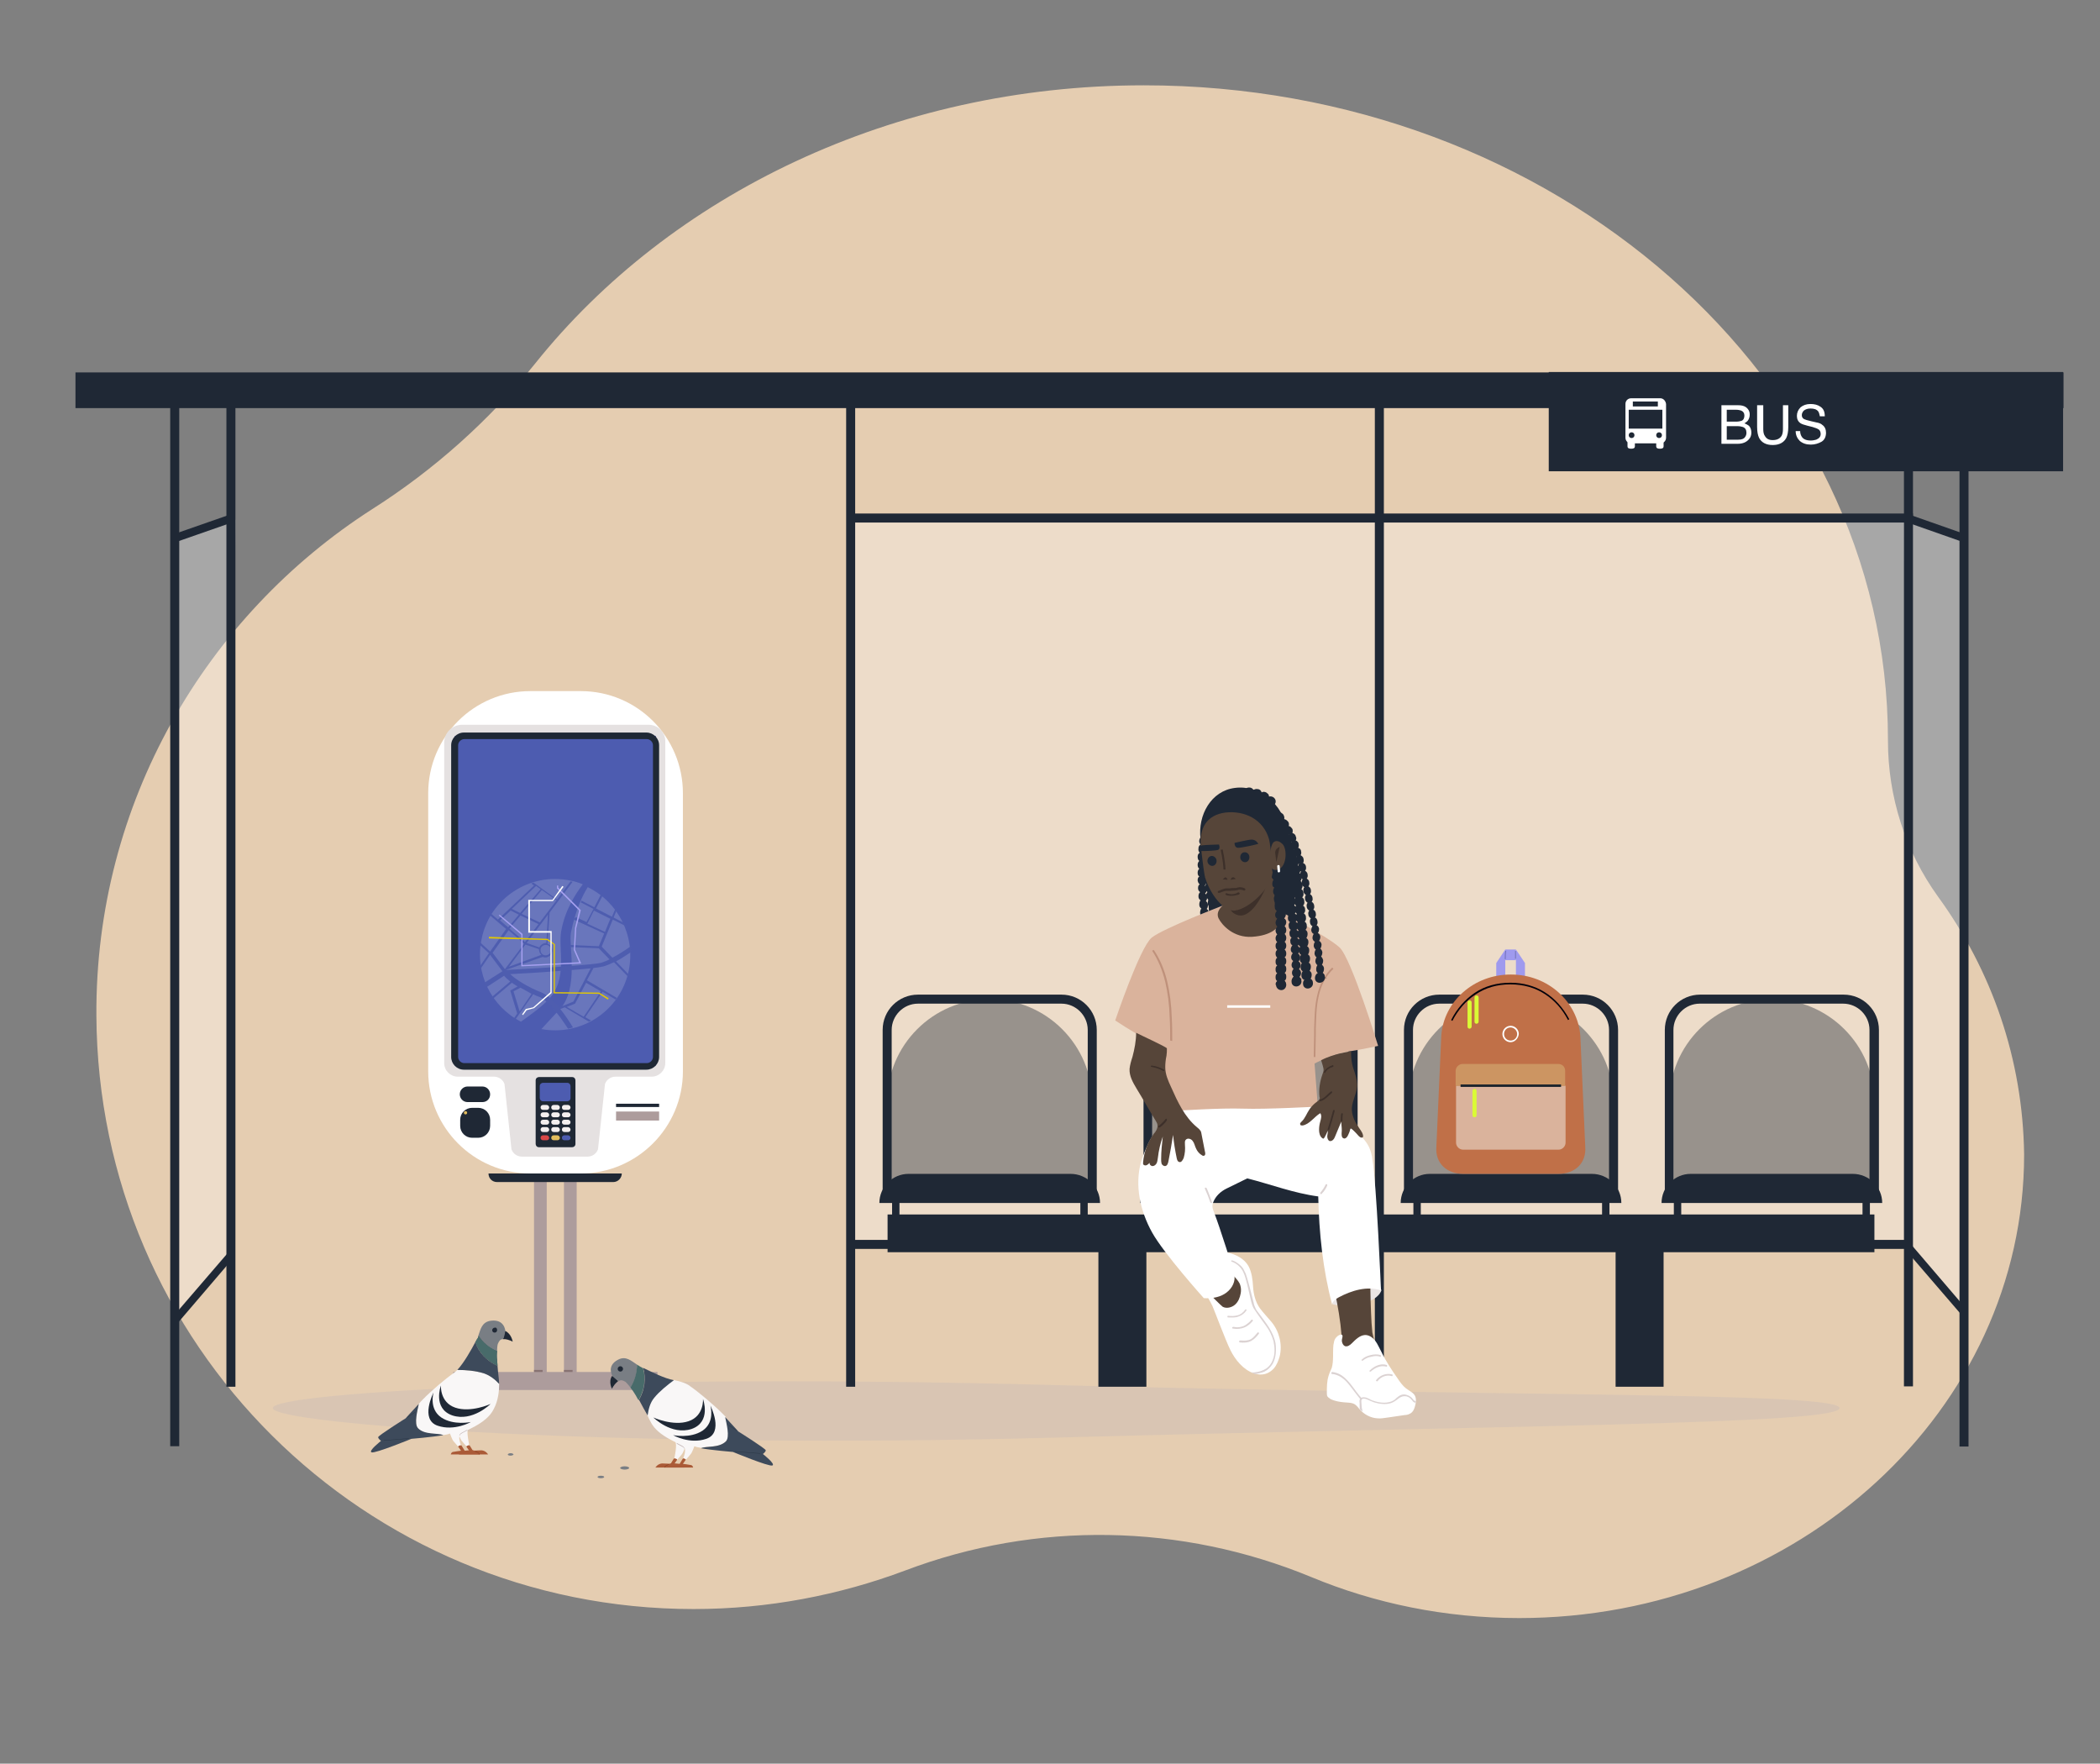 <?xml version="1.0" encoding="UTF-8"?>
<!-- Generator: Adobe Illustrator 28.1.0, SVG Export Plug-In . SVG Version: 6.00 Build 0)  -->
<svg xmlns="http://www.w3.org/2000/svg" xmlns:xlink="http://www.w3.org/1999/xlink" version="1.1" id="Layer_1" x="0px" y="0px" viewBox="0 0 512 430" style="enable-background:new 0 0 512 430;" xml:space="preserve">
<rect x="0" y="0" width="512" height="430" fill="#808080" stroke="none"/>
<style type="text/css">
	.st0{fill:#E5CDB1;}
	.st1{opacity:0.35;fill:#C4B7B7;}
	.st2{opacity:0.31;fill:#FFFFFF;}
	.st3{fill:#1F2835;}
	.st4{fill:#FFFFFF;}
	.st5{fill:#AD9C9C;}
	.st6{fill:#E5E1E1;}
	.st7{fill:#4D5CB0;}
	.st8{fill:#877272;}
	.st9{fill:#F4EFEF;}
	.st10{fill:#D84848;}
	.st11{fill:#E2BC5D;}
	.st12{opacity:0.7;}
	.st13{opacity:0.32;fill:#FFFFFF;}
	.st14{fill:#4E5EAF;}
	.st15{fill:#A7A1F1;}
	.st16{fill:#E0C605;}
	.st17{opacity:0.41;fill:#1F2835;}
	.st18{fill:#F9F7F7;}
	.st19{fill:#3D4A5B;}
	.st20{fill:#AA5A37;}
	.st21{fill:#C4B7B7;}
	.st22{fill:#293644;}
	.st23{fill:#7A3418;}
	.st24{fill:#797E84;}
	.st25{fill:#486B6A;}
	.st26{fill:#EAE5E5;}
	.st27{fill:#564539;}
	.st28{fill:#DBD2D2;}
	.st29{fill:#DAB39C;}
	.st30{fill:#BF917B;}
	.st31{fill:#3D302A;}
	.st32{fill:#9F9AEE;}
	.st33{fill:#C07048;}
	.st34{fill:#00000A;}
	.st35{fill:#CC9562;}
	.st36{fill:#DAFB35;}
	.st37{fill:#1D252D;}
	.st38{fill:#6D6DB5;}
</style>
<path class="st0" d="M472.5,218.6c-8-11.1-12.2-24.4-12.2-38c0-0.1,0-0.1,0-0.2c0-88.1-81.3-159.6-181.4-159.6  c-61.3,0-115.6,26.8-148.4,67.8c-11.2,13.9-24.6,25.9-39.7,35.5c-40.6,26-67.6,71.7-67.3,123.5c0.4,80.2,65.3,144.7,145.6,144.7  c18.2,0,35.6-3.4,51.6-9.4c32-12.1,67.3-11.5,99,1.6c15.4,6.4,32.6,10,50.7,10c68,0,123.1-50.7,123.1-113  C493.2,258.2,485.6,236.6,472.5,218.6z"></path>
<g>
	<path class="st1" d="M448.5,343.3c0,4-80.2,4.2-191,7.2c-105.4,2.9-191-3.2-191-7.2c0-4,85.6-8.5,191-5.6   C363.9,340.5,448.5,339.3,448.5,343.3z"></path>
	<g>
		<g>
			<polygon class="st2" points="56.2,305.9 42.5,322.2 42.5,130.7 57.4,126.7    "></polygon>
			<rect x="207.6" y="126" class="st2" width="258.1" height="177.4"></rect>
			<polygon class="st2" points="465.3,304.5 479,320 479,130.7 464.2,126.7    "></polygon>
			<rect x="206.3" y="93.1" class="st3" width="2.2" height="245"></rect>
			<rect x="335.2" y="93.1" class="st3" width="2.2" height="245"></rect>
			<rect x="207" y="125.2" class="st3" width="259.4" height="2.2"></rect>
			<g>
				
					<rect x="477.8" y="98.9" transform="matrix(-1 -1.224647e-16 1.224647e-16 -1 957.744 451.576)" class="st3" width="2.2" height="253.7"></rect>
				
					<rect x="464.1" y="93.1" transform="matrix(-1 -1.224647e-16 1.224647e-16 -1 930.501 431.111)" class="st3" width="2.2" height="245"></rect>
				<polygon class="st3" points="479.3,132.4 464.5,127.2 464.5,125.1 479.3,130.3     "></polygon>
			</g>
			<g>
				<polygon class="st3" points="56.3,307.4 42.7,323.3 42.7,320.4 56.3,304.6     "></polygon>
				<g>
					<rect x="41.5" y="98.9" class="st3" width="2.2" height="253.7"></rect>
					<rect x="55.2" y="93.1" class="st3" width="2.2" height="245"></rect>
					<polygon class="st3" points="42.2,132.4 57.1,127.2 57.1,125.1 42.2,130.3      "></polygon>
				</g>
			</g>
			<rect x="18.4" y="90.8" class="st3" width="484.7" height="8.7"></rect>
			<polygon class="st3" points="478.6,321 465,305.2 464.3,304.5 206.7,304.5 206.7,302.3 464.3,302.3 465,302.3 478.6,318.2    "></polygon>
		</g>
		<g>
			<rect x="377.6" y="90.7" class="st3" width="125.4" height="24.2"></rect>
			<g>
				<g>
					<path class="st4" d="M419.7,98.8h4.1c1.1,0,1.9,0.3,2.4,1c0.3,0.4,0.4,0.8,0.4,1.3c0,0.6-0.2,1.1-0.5,1.5       c-0.2,0.2-0.4,0.4-0.8,0.6c0.5,0.2,0.8,0.4,1.1,0.6c0.4,0.4,0.6,1,0.6,1.7c0,0.6-0.2,1.2-0.6,1.6c-0.6,0.7-1.5,1.1-2.7,1.1h-4       V98.8z M423.3,102.8c0.5,0,1-0.1,1.3-0.2c0.5-0.2,0.7-0.7,0.7-1.3c0-0.6-0.3-1-0.8-1.2c-0.3-0.1-0.7-0.2-1.3-0.2H421v2.9H423.3       z M423.8,107.2c0.8,0,1.4-0.2,1.7-0.7c0.2-0.3,0.3-0.6,0.3-1c0-0.7-0.3-1.2-0.9-1.4c-0.3-0.1-0.8-0.2-1.3-0.2H421v3.3H423.8z"></path>
					<path class="st4" d="M429.9,98.8v5.8c0,0.7,0.1,1.3,0.4,1.7c0.4,0.7,1,1,1.9,1c1.1,0,1.8-0.4,2.2-1.1c0.2-0.4,0.3-0.9,0.3-1.6       v-5.8h1.3v5.3c0,1.2-0.2,2.1-0.5,2.7c-0.6,1.1-1.7,1.7-3.3,1.7s-2.7-0.6-3.3-1.7c-0.3-0.6-0.5-1.5-0.5-2.7v-5.3H429.9z"></path>
					<path class="st4" d="M438.9,105.2c0,0.5,0.2,1,0.4,1.3c0.4,0.6,1.1,0.9,2.2,0.9c0.5,0,0.9-0.1,1.3-0.2c0.7-0.3,1.1-0.7,1.1-1.4       c0-0.5-0.2-0.9-0.5-1.1c-0.3-0.2-0.8-0.4-1.5-0.6l-1.2-0.3c-0.8-0.2-1.4-0.4-1.7-0.6c-0.6-0.4-0.9-1-0.9-1.8       c0-0.8,0.3-1.5,0.9-2.1c0.6-0.5,1.4-0.8,2.4-0.8c1,0,1.8,0.2,2.5,0.7c0.7,0.5,1,1.2,1,2.3h-1.2c-0.1-0.5-0.2-0.9-0.4-1.2       c-0.4-0.5-1-0.7-1.9-0.7c-0.7,0-1.2,0.2-1.6,0.5c-0.3,0.3-0.5,0.7-0.5,1.1c0,0.5,0.2,0.8,0.6,1c0.2,0.1,0.8,0.3,1.7,0.5       l1.3,0.3c0.6,0.1,1.1,0.3,1.4,0.6c0.6,0.4,0.9,1.1,0.9,1.9c0,1-0.4,1.8-1.1,2.2c-0.7,0.4-1.6,0.7-2.6,0.7c-1.1,0-2-0.3-2.7-0.9       c-0.6-0.6-1-1.4-1-2.4H438.9z"></path>
				</g>
				<g id="Sign_00000086659452745938208430000006907277538331636136_">
					<g>
						<g>
							<g>
								<path class="st4" d="M405.6,108.8c0,0.5-0.4,0.6-0.9,0.6l0,0c-0.5,0-0.9-0.1-0.9-0.6v-0.9c0-0.5,0.4-0.9,0.9-0.9l0,0          c0.5,0,0.9,0.4,0.9,0.9V108.8z"></path>
								<path class="st4" d="M398.6,108.8c0,0.5-0.4,0.6-0.9,0.6l0,0c-0.5,0-0.9-0.1-0.9-0.6v-0.9c0-0.5,0.4-0.9,0.9-0.9l0,0          c0.5,0,0.9,0.4,0.9,0.9V108.8z"></path>
							</g>
							<g>
								<path class="st4" d="M404.8,97.1h-7.1c-0.8,0-1.4,0.6-1.4,1.4v8.2c0,0.8,0.6,1.4,1.4,1.4h7.1c0.8,0,1.4-0.6,1.4-1.4v-8.2          C406.1,97.7,405.5,97.1,404.8,97.1z M398.1,97.9h6.1v1.2h-6.1V97.9z M397.8,106.8c-0.4,0-0.7-0.3-0.7-0.7          c0-0.4,0.3-0.7,0.7-0.7c0.4,0,0.7,0.3,0.7,0.7C398.5,106.5,398.2,106.8,397.8,106.8z M404.5,106.8c-0.4,0-0.7-0.3-0.7-0.7          c0-0.4,0.3-0.7,0.7-0.7c0.4,0,0.7,0.3,0.7,0.7C405.2,106.5,404.9,106.8,404.5,106.8z M405.3,104.5h-8.2v-4.6h8.2V104.5z"></path>
							</g>
						</g>
					</g>
				</g>
			</g>
		</g>
	</g>
	<g>
		<g>
			<g>
				<rect x="130.2" y="277.1" class="st5" width="3.1" height="61"></rect>
				<rect x="137.5" y="277.1" class="st5" width="3.1" height="61"></rect>
			</g>
			<path class="st4" d="M141.6,286.1h-12.3c-13.8,0-24.9-11.2-24.9-24.9v-67.8c0-13.8,11.2-24.9,24.9-24.9h12.3     c13.8,0,24.9,11.2,24.9,24.9v67.8C166.5,274.9,155.3,286.1,141.6,286.1z"></path>
			<path class="st6" d="M158.1,176.7h-45.4c-2.4,0-4.4,1.9-4.4,4.4v78.1c0,1.8,1.5,3.3,3.3,3.3h8.8c1.2,0,2.2,0.7,2.6,1.8l1.7,15.9     c0.4,1.1,1.4,1.8,2.6,1.8h15.9c1.2,0,2.2-0.7,2.6-1.8l1.7-15.9c0.4-1.1,1.4-1.8,2.6-1.8h8.8c1.8,0,3.3-1.5,3.3-3.3v-78.1     C162.4,178.7,160.5,176.7,158.1,176.7z"></path>
			<rect x="110.9" y="179.4" class="st7" width="49" height="80.4"></rect>
			<path class="st3" d="M157.6,260.8h-44.5c-1.7,0-3.1-1.4-3.1-3.1v-76c0-1.7,1.4-3.1,3.1-3.1h44.5c1.7,0,3.1,1.4,3.1,3.1v76     C160.7,259.4,159.3,260.8,157.6,260.8z M113.2,180.2c-0.8,0-1.5,0.7-1.5,1.5v76c0,0.8,0.7,1.5,1.5,1.5h44.5     c0.8,0,1.5-0.7,1.5-1.5v-76c0-0.8-0.7-1.5-1.5-1.5H113.2z"></path>
			<rect x="110.5" y="334.5" class="st5" width="49.8" height="4.4"></rect>
			<rect x="130.2" y="334" class="st8" width="2.1" height="0.5"></rect>
			<rect x="137.5" y="334" class="st8" width="2.1" height="0.5"></rect>
			<g>
				<g>
					<g>
						<rect x="150.2" y="269.1" class="st3" width="10.5" height="0.8"></rect>
						<rect x="150.2" y="271" class="st5" width="10.5" height="2.2"></rect>
					</g>
				</g>
				<g>
					<g>
						<g>
							<g>
								<g>
									<g>
										<path class="st3" d="M140.3,278.9c0,0.5-0.4,0.8-0.8,0.8h-8.1c-0.5,0-0.8-0.4-0.8-0.8v-15.5c0-0.5,0.4-0.8,0.8-0.8h8.1            c0.5,0,0.8,0.4,0.8,0.8V278.9z"></path>
									</g>
									<path class="st7" d="M139.1,267.7c0,0.5-0.4,0.8-0.8,0.8h-5.9c-0.5,0-0.8-0.4-0.8-0.8v-2.9c0-0.5,0.4-0.8,0.8-0.8h5.9           c0.5,0,0.8,0.4,0.8,0.8V267.7z"></path>
								</g>
								<g>
									<g>
										<path class="st9" d="M133.9,270c0,0.4-0.3,0.6-0.6,0.6h-0.9c-0.4,0-0.6-0.3-0.6-0.6l0,0c0-0.4,0.3-0.6,0.6-0.6h0.9            C133.6,269.4,133.9,269.7,133.9,270L133.9,270z"></path>
										<path class="st9" d="M136.5,270c0,0.4-0.3,0.6-0.6,0.6h-0.9c-0.4,0-0.6-0.3-0.6-0.6l0,0c0-0.4,0.3-0.6,0.6-0.6h0.9            C136.2,269.4,136.5,269.7,136.5,270L136.5,270z"></path>
										<path class="st9" d="M139.1,270c0,0.4-0.3,0.6-0.6,0.6h-0.9c-0.4,0-0.6-0.3-0.6-0.6l0,0c0-0.4,0.3-0.6,0.6-0.6h0.9            C138.8,269.4,139.1,269.7,139.1,270L139.1,270z"></path>
										<path class="st9" d="M133.9,271.8c0,0.4-0.3,0.6-0.6,0.6h-0.9c-0.4,0-0.6-0.3-0.6-0.6l0,0c0-0.4,0.3-0.6,0.6-0.6h0.9            C133.6,271.2,133.9,271.5,133.9,271.8L133.9,271.8z"></path>
										<path class="st9" d="M136.5,271.8c0,0.4-0.3,0.6-0.6,0.6h-0.9c-0.4,0-0.6-0.3-0.6-0.6l0,0c0-0.4,0.3-0.6,0.6-0.6h0.9            C136.2,271.2,136.5,271.5,136.5,271.8L136.5,271.8z"></path>
										<path class="st9" d="M139.1,271.8c0,0.4-0.3,0.6-0.6,0.6h-0.9c-0.4,0-0.6-0.3-0.6-0.6l0,0c0-0.4,0.3-0.6,0.6-0.6h0.9            C138.8,271.2,139.1,271.5,139.1,271.8L139.1,271.8z"></path>
										<path class="st9" d="M133.9,273.6c0,0.4-0.3,0.6-0.6,0.6h-0.9c-0.4,0-0.6-0.3-0.6-0.6l0,0c0-0.4,0.3-0.6,0.6-0.6h0.9            C133.6,273,133.9,273.3,133.9,273.6L133.9,273.6z"></path>
										<path class="st9" d="M136.5,273.6c0,0.4-0.3,0.6-0.6,0.6h-0.9c-0.4,0-0.6-0.3-0.6-0.6l0,0c0-0.4,0.3-0.6,0.6-0.6h0.9            C136.2,273,136.5,273.3,136.5,273.6L136.5,273.6z"></path>
										<path class="st9" d="M139.1,273.6c0,0.4-0.3,0.6-0.6,0.6h-0.9c-0.4,0-0.6-0.3-0.6-0.6l0,0c0-0.4,0.3-0.6,0.6-0.6h0.9            C138.8,273,139.1,273.3,139.1,273.6L139.1,273.6z"></path>
										<path class="st9" d="M133.9,275.4c0,0.4-0.3,0.6-0.6,0.6h-0.9c-0.4,0-0.6-0.3-0.6-0.6l0,0c0-0.4,0.3-0.6,0.6-0.6h0.9            C133.6,274.8,133.9,275.1,133.9,275.4L133.9,275.4z"></path>
										<path class="st9" d="M136.5,275.4c0,0.4-0.3,0.6-0.6,0.6h-0.9c-0.4,0-0.6-0.3-0.6-0.6l0,0c0-0.4,0.3-0.6,0.6-0.6h0.9            C136.2,274.8,136.5,275.1,136.5,275.4L136.5,275.4z"></path>
										<path class="st9" d="M139.1,275.4c0,0.4-0.3,0.6-0.6,0.6h-0.9c-0.4,0-0.6-0.3-0.6-0.6l0,0c0-0.4,0.3-0.6,0.6-0.6h0.9            C138.8,274.8,139.1,275.1,139.1,275.4L139.1,275.4z"></path>
									</g>
									<g>
										<path class="st10" d="M133.9,277.4c0,0.4-0.3,0.6-0.6,0.6h-0.9c-0.4,0-0.6-0.3-0.6-0.6l0,0c0-0.4,0.3-0.6,0.6-0.6h0.9            C133.6,276.8,133.9,277.1,133.9,277.4L133.9,277.4z"></path>
										<path class="st11" d="M136.5,277.4c0,0.4-0.3,0.6-0.6,0.6h-0.9c-0.4,0-0.6-0.3-0.6-0.6l0,0c0-0.4,0.3-0.6,0.6-0.6h0.9            C136.2,276.8,136.5,277.1,136.5,277.4L136.5,277.4z"></path>
										<path class="st7" d="M139.1,277.4c0,0.4-0.3,0.6-0.6,0.6h-0.9c-0.4,0-0.6-0.3-0.6-0.6l0,0c0-0.4,0.3-0.6,0.6-0.6h0.9            C138.8,276.8,139.1,277.1,139.1,277.4L139.1,277.4z"></path>
									</g>
								</g>
							</g>
						</g>
					</g>
				</g>
				<g>
					<path class="st3" d="M116.6,277.4h-1.5c-1.6,0-2.9-1.3-2.9-2.9v-1.5c0-1.6,1.3-2.9,2.9-2.9h1.5c1.6,0,2.9,1.3,2.9,2.9v1.5       C119.5,276.1,118.2,277.4,116.6,277.4z"></path>
					<path class="st3" d="M117.6,268.7H114c-1.1,0-1.9-0.9-1.9-1.9l0,0c0-1.1,0.9-1.9,1.9-1.9h3.6c1.1,0,1.9,0.9,1.9,1.9v0       C119.5,267.9,118.7,268.7,117.6,268.7z"></path>
					<circle class="st11" cx="113.5" cy="271.3" r="0.4"></circle>
				</g>
			</g>
			<path class="st3" d="M149.5,288.2h-28.3c-1.2,0-2.1-0.9-2.1-2.1l0,0h32.5l0,0C151.6,287.2,150.7,288.2,149.5,288.2z"></path>
		</g>
		<g>
			<g>
				<g>
					<g>
						<g class="st12">
							<g>
								<g class="st12">
									<path class="st13" d="M139.2,227.4c-0.6,3.2,2.1,13.7-2.9,18.9c-1.3,1.3-2.8,3-4.3,4.6c9.8,1.8,19.3-4.5,21.3-14.3           c1.7-8.4-2.6-16.7-10-20.3C142.2,218,140.3,221.8,139.2,227.4z"></path>
									<path class="st13" d="M136.8,227.2c0.9-5.4,3.7-9.5,5.3-11.6c-1-0.4-1.9-0.7-3-0.9c-9.9-2.1-19.7,4.3-21.7,14.3           c-1.7,8.3,2.4,16.4,9.6,20.1c2.4-1.7,5-3.6,6.7-5.4C138.5,238.8,136.1,231.5,136.8,227.2z"></path>
									<path class="st14" d="M130,242.4c0.5,0.3,1.1,0.5,1.6,0.7c0.5,0.2,1.1,0.6,1.6,1.1c0.9,0.7,1.7,1.7,2.5,2.7           c1.1,1.3,2,2.8,2.8,3.9c0.4-0.1,0.8-0.2,1.2-0.3c-0.8-1.3-1.9-3-3.1-4.5l1.1-0.4l5.9,3.5c0.2-0.1,0.3-0.2,0.5-0.3l-1.4-0.8           l4.2-6.2l3.2,1.9c0.1-0.1,0.2-0.3,0.3-0.4l-7.3-4.3l1.6-3c1.1-0.1,2-0.3,2.5-0.4c0.7-0.2,1.6-0.6,2.5-1l3.4,3.5           c0.1-0.2,0.1-0.3,0.2-0.5l-3.1-3.2c1.3-0.7,2.6-1.6,3.7-2.3c0-0.5,0-0.9-0.1-1.4c-1.3,0.9-2.9,2-4.5,2.8l-2.6-2.7l2.7-6.6           l3.2,1.6c-0.1-0.2-0.2-0.5-0.3-0.7l-2.7-1.4l0.8-1.9c-0.1-0.1-0.2-0.3-0.3-0.4l-0.9,2.1l-3.9-2l1.7-3.3           c-0.1-0.1-0.3-0.2-0.4-0.3l-1.7,3.3l-3.1-1.6c-0.1,0.1-0.1,0.3-0.2,0.4l3.1,1.6l-1.7,3.2l-2.6-1.2L140,224l-0.1,0.2l0,0           l7.4,3.4l-1.3,3.1l-6.9-0.3c0,0.2,0,0.3,0,0.5l6.9,0.3l2.6,2.7c-0.7,0.4-1.4,0.6-1.9,0.8c-1,0.3-3.9,0.5-7.4,0.8           c-0.9,0.1-1.8,0.1-2.7,0.2c-5.8,0.4-12.1,0.7-13.3,0.8l9-3.2c0.1,0,0.2,0.1,0.3,0.1c0.9,0.2,1.8-0.4,2-1.3           c0.2-0.9-0.3-1.7-1.1-2l0.5-7.6l5.6-7.5c-0.2,0-0.3-0.1-0.5-0.1l-3.3,4.4l-5.7-4.1c-0.2,0.1-0.4,0.1-0.6,0.2l0.7,0.5           l-8.8,8.3l-1.6-1.4c-0.1,0.1-0.2,0.3-0.3,0.4l3.9,3.3l-3.9,5.5l-2.5-2.3c0,0.2-0.1,0.4-0.1,0.6l2.3,2.1l-2.2,3.2           c0,0.2,0.1,0.4,0.1,0.7l2.4-3.5l3,4l-4.4,2.8c0.1,0.4,0.3,0.7,0.5,1.1l4.3-2.8c0.3,0.4,0.9,0.9,1.5,1.4l-4.5,3.8           c0.1,0.1,0.2,0.3,0.3,0.4l4.6-3.9c0.4,0.3,0.9,0.6,1.4,0.9l-1.8,1l1.7,5.6l-0.8,1.2c0.1,0.1,0.3,0.2,0.4,0.2L130,242.4z            M143.2,225.2l1.6-3.2l4,2l-1.3,3.2L143.2,225.2z M146.5,241.7l-4.2,6.2l-4.1-2.4l2-0.8l2.7-5.1L146.5,241.7z M124.1,235.7           l4-5.4l3.3,1.1c0,0.5,0.2,1.1,0.6,1.4L124.1,235.7z M134.3,231.9c-0.1,0.7-0.8,1.1-1.5,1c-0.7-0.1-1.1-0.8-1-1.5           c0.1-0.7,0.8-1.1,1.5-1C134,230.5,134.5,231.2,134.3,231.9z M133.2,229.9c-0.7,0-1.4,0.4-1.7,1.1l-3.1-1.1l5.2-6.9           L133.2,229.9z M124.2,226.4l2.7-3.2l4.4,2.1l-3.3,4.4L124.2,226.4z M135.7,219.5l-4.1,5.4l-4.4-2.1l4.9-5.8L135.7,219.5z            M131.8,216.8l-5,5.8l-2-1l5.9-5.6L131.8,216.8z M121.9,224.4l2.6-2.4l2,1l-2.6,3.1L121.9,224.4z M120.1,232.3l3.9-5.5           l3.8,3.3l-4.7,6.2L120.1,232.3z M124.4,237.5c2.2-0.1,7.4-0.4,12.3-0.8c0.9-0.1,1.9-0.1,2.7-0.2c1.7-0.1,3.3-0.3,4.6-0.4           l-4.2,8.1l-2.7,1.1l-0.8,0.3c-0.7-0.9-1.5-1.7-2.2-2.3c-0.7-0.6-1.4-1-2-1.3C128.7,240.7,125.6,238.7,124.4,237.5z            M125.2,241.7l1.7-0.9c0.9,0.5,1.8,1,2.7,1.5l-2.9,4.3L125.2,241.7z"></path>
								</g>
							</g>
						</g>
					</g>
				</g>
				<polygon class="st15" points="127.1,235.6 127.1,227.9 121.6,223.2 121.8,223 127.4,227.7 127.4,235.3 141.2,234.6 139.9,231.6       140.2,226.2 141.2,222 135.8,216.6 135.8,215.9 136.1,215.9 136.1,216.4 141.6,221.9 140.5,226.3 140.2,231.5 141.7,234.9           "></polygon>
				<polygon class="st16" points="148.2,243.7 146,242.3 135,242.2 135,230.3 133.4,229.2 119.2,228.8 119.2,228.4 133.5,228.9       135.3,230.2 135.3,241.9 146.1,242 148.4,243.4     "></polygon>
				<polygon class="st4" points="127.5,247.5 127.3,247.3 128.2,246 130,245.6 134.2,241.9 134.2,227.4 128.8,227.4 128.8,219.4       134.7,219.4 137.1,216 137.4,216.2 134.8,219.7 129.2,219.7 129.2,227 134.5,227 134.5,242.1 130.2,245.8 128.4,246.3     "></polygon>
			</g>
		</g>
	</g>
	<g>
		<rect x="216.4" y="296.1" class="st3" width="240.6" height="9.2"></rect>
		<g>
			<rect x="267.8" y="299.4" class="st3" width="11.7" height="38.7"></rect>
			<rect x="393.9" y="299.4" class="st3" width="11.7" height="38.7"></rect>
		</g>
		<g>
			<g>
				<g>
					<rect x="217.5" y="290.6" class="st3" width="1.8" height="10.1"></rect>
					<rect x="263.4" y="290.6" class="st3" width="1.8" height="10.1"></rect>
				</g>
				<path class="st17" d="M266.3,290.6h-50v-22c0-13.8,11.2-25,25-25h0c13.8,0,25,11.2,25,25V290.6z"></path>
				<path class="st3" d="M267.4,291.7h-52.2v-40.6c0-4.8,3.9-8.6,8.6-8.6h35c4.8,0,8.6,3.9,8.6,8.6V291.7z M217.5,289.5h47.7v-38.4      c0-3.5-2.9-6.4-6.4-6.4h-35c-3.5,0-6.4,2.9-6.4,6.4V289.5z"></path>
				<path class="st3" d="M268.2,293.3h-53.8v0c0-3.9,3.2-7.1,7.1-7.1h39.5C265,286.2,268.2,289.4,268.2,293.3L268.2,293.3z"></path>
			</g>
			<g>
				<g>
					<rect x="281" y="290.6" class="st3" width="1.8" height="10.1"></rect>
					<rect x="327" y="290.6" class="st3" width="1.8" height="10.1"></rect>
				</g>
				<path class="st17" d="M329.9,290.6h-50v-22c0-13.8,11.2-25,25-25h0c13.8,0,25,11.2,25,25V290.6z"></path>
				<path class="st3" d="M331,291.7h-52.2v-40.6c0-4.8,3.9-8.6,8.6-8.6h35c4.8,0,8.6,3.9,8.6,8.6V291.7z M281,289.5h47.7v-38.4      c0-3.5-2.9-6.4-6.4-6.4h-35c-3.5,0-6.4,2.9-6.4,6.4V289.5z"></path>
				<path class="st3" d="M331.8,293.3H278v0c0-3.9,3.2-7.1,7.1-7.1h39.5C328.6,286.2,331.8,289.4,331.8,293.3L331.8,293.3z"></path>
			</g>
			<g>
				<g>
					<rect x="344.6" y="290.6" class="st3" width="1.8" height="10.1"></rect>
					<rect x="390.6" y="290.6" class="st3" width="1.8" height="10.1"></rect>
				</g>
				<path class="st17" d="M393.4,290.6h-50v-22c0-13.8,11.2-25,25-25h0c13.8,0,25,11.2,25,25V290.6z"></path>
				<path class="st3" d="M394.5,291.7h-52.2v-40.6c0-4.8,3.9-8.6,8.6-8.6h35c4.8,0,8.6,3.9,8.6,8.6V291.7z M344.6,289.5h47.7v-38.4      c0-3.5-2.9-6.4-6.4-6.4h-35c-3.5,0-6.4,2.9-6.4,6.4V289.5z"></path>
				<path class="st3" d="M395.3,293.3h-53.8v0c0-3.9,3.2-7.1,7.1-7.1h39.5C392.1,286.2,395.3,289.4,395.3,293.3L395.3,293.3z"></path>
			</g>
			<g>
				<g>
					<rect x="408.1" y="290.6" class="st3" width="1.8" height="10.1"></rect>
					<rect x="454.1" y="290.6" class="st3" width="1.8" height="10.1"></rect>
				</g>
				<path class="st17" d="M457,290.6h-50v-22c0-13.8,11.2-25,25-25h0c13.8,0,25,11.2,25,25V290.6z"></path>
				<path class="st3" d="M458.1,291.7h-52.2v-40.6c0-4.8,3.9-8.6,8.6-8.6h35c4.8,0,8.6,3.9,8.6,8.6V291.7z M408.1,289.5h47.7v-38.4      c0-3.5-2.9-6.4-6.4-6.4h-35c-3.5,0-6.4,2.9-6.4,6.4V289.5z"></path>
				<path class="st3" d="M458.9,293.3h-53.8v0c0-3.9,3.2-7.1,7.1-7.1h39.5C455.7,286.2,458.9,289.4,458.9,293.3L458.9,293.3z"></path>
			</g>
		</g>
	</g>
	<g>
		<g>
			<g>
				<path class="st3" d="M123.1,326.5c1,0.1,1.9,0.6,1.9,0.6s-0.3-1.9-1.8-2.6c-0.6,0.2-0.3,1.5-0.6,2      C122.7,326.5,122.9,326.5,123.1,326.5z"></path>
				<path class="st18" d="M111.7,349.4c0,0,0.6,1.6,0.8,1.8c0.2,0.3,1.2,1.4,1.2,1.4l0.7-0.3c0,0-0.8-3.5-0.2-4.3      C114.9,347.4,111.4,349.6,111.7,349.4z"></path>
				<g>
					<path class="st18" d="M121.7,337.4c-1-1.1-2.3-2.1-3.8-2.6c-2-0.6-4.4-0.8-6.4-0.8c-0.3,0.3-0.5,0.5-0.8,0.7       c-1.9,1.3-5.6,4.4-7.7,6.6c-0.3,0.3-0.6,0.6-0.9,1c-0.3,1.5-1.2,4.8-0.2,5.9c1.6,1.8,4.8,1.2,6.1,1.7c0.7-0.1,1.3-0.2,1.7-0.4       c0,0,0.6,1.6,0.8,1.8s1.2,1.4,1.2,1.4l0.7-0.3c0,0-0.8-1.9-0.2-2.7c0.6-0.8,6.4-2.4,8.2-6.2       C121.5,341.4,121.7,339.1,121.7,337.4z"></path>
					<path class="st19" d="M101.9,348.2c-1-1.1-0.1-4.4,0.2-5.9c-1.7,1.8-3.2,3.5-3.2,3.5s-6.7,4.2-6.7,4.6c0,0.4,0.7,0.9,0.7,0.9       s-3.2,2.5-2.3,2.8c0.9,0.3,9.7-3.3,9.7-3.3s4.9-0.4,7.8-0.9C106.7,349.3,103.5,349.9,101.9,348.2z"></path>
				</g>
				<path class="st20" d="M113.7,352.7l0.7,1c0,0-1.6,0.2-2,0.3c-0.4,0.1-0.5,0.6-0.5,0.6h7.1c0,0-0.5-0.9-1.6-1      c-0.5,0-2.1,0.1-2.1,0.1l-0.8-1.3C114.5,352.4,114,352.3,113.7,352.7z"></path>
				<path class="st20" d="M111.7,352.7l0.7,1c0,0-1.6,0.2-2,0.3s-0.5,0.6-0.5,0.6h7.1c0,0-0.1-0.3-0.5-0.5c-0.4-0.2-0.7-0.4-1.1-0.5      c-0.5-0.1-2.1,0.1-2.1,0.1l-0.8-1.3C112.4,352.4,111.9,352.3,111.7,352.7z"></path>
				<path class="st3" d="M107.5,337.8c0,0-0.3,4.1,3.5,5.4c3.8,1.3,8.6-0.9,8.6-0.9s-4.4,4.4-9.3,2.8      C105.4,343.4,107.5,337.8,107.5,337.8z"></path>
				<path class="st3" d="M105.7,339.5c0,0-1.2,4,1.9,6.1c3,2,7.2,1.1,7.2,1.1s-4,2.3-8.1,0.9C102.3,346.1,105.7,339.5,105.7,339.5z"></path>
			</g>
			<path class="st21" d="M112.1,350l-0.1,0c0,0,0-0.4,0.6-0.7c0.6-0.3,1.3-0.7,1.3-0.7l0.1,0.1c0,0-0.7,0.4-1.3,0.7     C112.1,349.7,112.1,350,112.1,350z"></path>
			
				<rect x="99" y="344.8" transform="matrix(0.84 -0.543 0.543 0.84 -171.175 109.668)" class="st22" width="2.4" height="0.1"></rect>
			
				<rect x="93.5" y="350.9" transform="matrix(0.997 -7.764743e-02 7.764743e-02 0.997 -26.959 8.561)" class="st22" width="6.2" height="0.1"></rect>
			<path class="st23" d="M116.8,354.6c0-0.4-0.7-0.6-1-0.7l0-0.1c0,0,1.1,0.3,1.1,0.8L116.8,354.6z"></path>
			<g>
				<path class="st24" d="M121.2,329.4c0-0.9,0.1-1.6,0.2-1.8c0.3-0.7,0.6-1.1,1.2-1.1c0.4-0.4,0.6-2,0.6-2c0-0.1-0.2-2.9-3.5-2.5      c-2.2,0.3-2.5,2-3.1,3.7C117.7,327.3,119.3,328.6,121.2,329.4z"></path>
				<path class="st19" d="M115.9,327.2c-1,1.9-2.8,5.1-4.4,6.8c2,0,4.4,0.2,6.4,0.8c1.5,0.5,2.8,1.5,3.8,2.6c0-0.9-0.3-2.8-0.4-4.4      C118.7,331.8,116.7,329.8,115.9,327.2z"></path>
				<path class="st19" d="M123.2,324.5C123.2,324.5,123.2,324.5,123.2,324.5C123.2,324.5,123.2,324.5,123.2,324.5z"></path>
				<path class="st19" d="M121.2,329.4c-1.9-0.8-3.5-2.1-4.5-3.7c-0.1,0.3-0.2,0.6-0.4,0.8c-0.1,0.2-0.2,0.4-0.4,0.7      c0.8,2.5,2.8,4.6,5.4,5.8c0-0.5-0.1-1-0.1-1.4C121.1,330.9,121.1,330.1,121.2,329.4z"></path>
				<path class="st25" d="M121.2,329.4c-1.9-0.8-3.5-2.1-4.5-3.7c-0.1,0.3-0.2,0.6-0.4,0.8c-0.1,0.2-0.2,0.4-0.4,0.7      c0.8,2.5,2.8,4.6,5.4,5.8c0-0.5-0.1-1-0.1-1.4C121.1,330.9,121.1,330.1,121.2,329.4z"></path>
			</g>
			<path class="st3" d="M121.2,324.3c0,0.4-0.3,0.6-0.6,0.6c-0.4,0-0.6-0.3-0.6-0.6s0.3-0.6,0.6-0.6     C121,323.6,121.2,323.9,121.2,324.3z"></path>
		</g>
		<g>
			<g>
				<path class="st3" d="M150.4,337c-0.8,0.7-1.2,1.6-1.2,1.6s-0.9-1.7,0-3.1c0.6-0.1,1.1,1.1,1.6,1.2      C150.7,336.7,150.6,336.8,150.4,337z"></path>
				<path class="st18" d="M167.1,352.7c0,0-0.6,1.6-0.8,1.8c-0.2,0.3-1.2,1.4-1.2,1.4l-0.7-0.3c0,0,0.8-3.5,0.2-4.2      C164,350.6,167.5,352.8,167.1,352.7z"></path>
				<g>
					<path class="st18" d="M157.3,340.7c1-1.1,2.3-2.1,3.8-2.6c2-0.6,1.3-1.6,3.3-1.6c2.6,0.5,3.7,1.3,3.9,1.5       c1.9,1.3,5.6,4.4,7.7,6.5c0.3,0.3,0.6,0.6,0.9,0.9c0.3,1.5,1.2,4.8,0.2,5.9c-1.6,1.8-4.8,1.2-6.1,1.7c-0.7-0.1-1.3-0.2-1.7-0.4       c0,0-0.6,1.6-0.8,1.8c-0.2,0.3-1.2,1.4-1.2,1.4l-0.7-0.3c0,0,0.8-1.9,0.2-2.7c-0.6-0.8-6.4-2.4-8.2-6.2       C157.4,344.6,157.2,342.4,157.3,340.7z"></path>
					<path class="st19" d="M177,351.4c1-1.1,0.1-4.4-0.2-5.9c1.7,1.8,3.2,3.5,3.2,3.5s6.7,4.2,6.7,4.6c0,0.4-0.7,0.9-0.7,0.9       s3.2,2.5,2.3,2.8c-0.9,0.3-9.6-3.3-9.6-3.3s-4.9-0.4-7.8-0.9C172.2,352.5,175.3,353.1,177,351.4z"></path>
				</g>
				<path class="st20" d="M165.1,355.9l-0.7,1c0,0,1.6,0.2,2,0.3c0.4,0.1,0.5,0.6,0.5,0.6h-7.1c0,0,0.5-0.9,1.6-1      c0.5,0,2.1,0.1,2.1,0.1l0.8-1.3C164.4,355.6,164.9,355.5,165.1,355.9z"></path>
				<path class="st20" d="M167.2,355.9l-0.7,1c0,0,1.6,0.2,2,0.3c0.4,0.1,0.5,0.6,0.5,0.6H162c0,0,0.1-0.3,0.5-0.5      c0.4-0.2,0.7-0.4,1.1-0.5s2.1,0.1,2.1,0.1l0.8-1.3C166.5,355.6,166.9,355.5,167.2,355.9z"></path>
				<path class="st3" d="M171.4,341.1c0,0,0.3,4.1-3.5,5.4c-3.8,1.3-8.6-0.9-8.6-0.9s4.4,4.4,9.3,2.8      C173.5,346.7,171.4,341.1,171.4,341.1z"></path>
				<path class="st3" d="M173.2,342.7c0,0,1.2,4-1.9,6.1c-3,2-7.2,1.1-7.2,1.1s4,2.3,8.1,0.9C176.6,349.3,173.2,342.7,173.2,342.7z"></path>
			</g>
			<path class="st21" d="M166.8,353.2l0.1,0c0,0,0-0.4-0.6-0.7c-0.6-0.3-1.3-0.7-1.3-0.7L165,352c0,0,0.7,0.4,1.3,0.7     C166.8,352.9,166.8,353.2,166.8,353.2z"></path>
			
				<rect x="178.5" y="346.9" transform="matrix(0.543 -0.84 0.84 0.543 -210.699 309.106)" class="st22" width="0.1" height="2.4"></rect>
			
				<rect x="182.2" y="351.1" transform="matrix(7.758054e-02 -0.997 0.997 7.758054e-02 -185.002 508.358)" class="st22" width="0.1" height="6.2"></rect>
			<path class="st23" d="M162.1,357.8c0-0.4,0.7-0.6,1-0.7l0-0.1c0,0-1.1,0.3-1.1,0.8L162.1,357.8z"></path>
			<g>
				<path class="st24" d="M153.7,338.3c-0.5-0.7-1-1.2-1.2-1.4c-0.7-0.4-1.1-0.5-1.6-0.2c-0.6-0.2-1.6-1.2-1.6-1.2      c0-0.1-1.5-2.5,1.4-4c1.9-1,3.2,0.3,4.6,1.2C155.4,334.6,154.8,336.5,153.7,338.3z"></path>
				<path class="st19" d="M156.8,333.5c1.9,0.9,5.2,2.6,7.5,3c-1.6,1.2-3.5,2.7-4.8,4.3c-1,1.2-1.4,2.8-1.6,4.3      c-0.5-0.8-1.4-2.5-2.1-3.8C157.2,338.8,157.6,336,156.8,333.5z"></path>
				<path class="st25" d="M153.7,338.3c1.1-1.8,1.6-3.7,1.6-5.6c0.3,0.2,0.5,0.3,0.8,0.5c0.2,0.1,0.4,0.2,0.7,0.4      c0.7,2.5,0.3,5.4-1.1,7.8c-0.3-0.4-0.5-0.9-0.7-1.2C154.6,339.5,154.1,338.8,153.7,338.3z"></path>
			</g>
			<path class="st3" d="M150.7,334.1c0.2,0.3,0.6,0.4,0.9,0.2c0.3-0.2,0.4-0.6,0.2-0.9c-0.2-0.3-0.6-0.4-0.9-0.2     C150.6,333.4,150.5,333.8,150.7,334.1z"></path>
		</g>
		<path class="st24" d="M153.4,357.9c0,0.2-0.5,0.4-1.1,0.4c-0.6,0-1.1-0.2-1.1-0.4s0.5-0.4,1.1-0.4    C152.9,357.5,153.4,357.7,153.4,357.9z"></path>
		<ellipse class="st24" cx="146.5" cy="360.1" rx="0.8" ry="0.3"></ellipse>
		<path class="st24" d="M125.2,354.6c0,0.1-0.3,0.3-0.7,0.3c-0.4,0-0.7-0.1-0.7-0.3c0-0.1,0.3-0.3,0.7-0.3    C124.9,354.3,125.2,354.5,125.2,354.6z"></path>
	</g>
	<g>
		<g>
			<g>
				<path class="st3" d="M294,203.3c1.9-1.9,5.5-1.5,8.2-1.2c2.7,0.3,9.4-0.9,10.8,1.4c0.9,1.4,2.1,6.6,2.5,8.2      c1.1,4.6-0.3,7.9-0.1,12.6c0,0.3,0.4,5.6,0.6,8.7c0.1,1.6,0.1,3.4-1.1,4.4c-0.6,0.5-1.4,0.7-2.2,0.9c-1.1,0.3-2.2,0.8-3.3,1.2      c-4.4,1.2-9.4-0.8-11.8-4.6c-1.4-2.2-1.9-4.9-2.3-7.5C294.3,221.2,294,203.3,294,203.3z"></path>
				<g>
					<path class="st3" d="M308.1,261.8c-0.6,0.1-1.2-0.2-1.4-0.7l0-0.1c-0.1-0.3-0.1-0.7,0-1c-0.3-0.1-0.6-0.4-0.7-0.7l0-0.1       c-0.1-0.3-0.1-0.7,0-1c-0.3-0.1-0.6-0.4-0.7-0.7l0-0.1c-0.1-0.3-0.1-0.7,0.1-1c-0.3-0.1-0.6-0.4-0.7-0.7l0-0.1       c-0.1-0.3-0.1-0.7,0.1-1c-0.3-0.1-0.6-0.4-0.7-0.7l0-0.1c-0.1-0.3-0.1-0.7,0.1-1c-0.3-0.1-0.6-0.4-0.7-0.7l0-0.1       c-0.1-0.3-0.1-0.7,0.1-1c-0.3-0.1-0.6-0.4-0.7-0.7l0-0.1c-0.1-0.3-0.1-0.7,0.1-1c-0.3-0.1-0.6-0.4-0.7-0.7l0-0.1       c-0.1-0.3-0.1-0.7,0.1-1c-0.3-0.1-0.6-0.4-0.7-0.7l0-0.1c-0.1-0.3-0.1-0.7,0.1-1c-0.3-0.1-0.6-0.4-0.7-0.7l0-0.1       c-0.1-0.3-0.1-0.7,0.1-1c-0.3-0.1-0.6-0.4-0.7-0.7l0-0.1c-0.1-0.3-0.1-0.7,0.1-1c-0.3-0.1-0.6-0.4-0.7-0.7l0-0.1       c-0.1-0.3-0.1-0.7,0.1-1c-0.3-0.1-0.6-0.4-0.7-0.7l0-0.1c-0.1-0.3-0.1-0.7,0.1-1c-0.3-0.1-0.6-0.4-0.7-0.8l0-0.1       c-0.1-0.4-0.1-0.7,0.1-1c-0.3-0.1-0.6-0.4-0.7-0.8l0-0.1c-0.1-0.4,0-0.7,0.1-1c-0.3-0.1-0.6-0.4-0.7-0.8l0-0.1       c-0.1-0.4,0-0.7,0.1-1c-0.3-0.1-0.6-0.4-0.7-0.8l0-0.1c-0.1-0.4,0-0.7,0.2-1c-0.3-0.1-0.5-0.4-0.6-0.8l0-0.1       c-0.1-0.4,0-0.7,0.2-1c-0.3-0.2-0.5-0.4-0.6-0.8l0-0.1c-0.1-0.4,0-0.7,0.2-1c-0.3-0.2-0.5-0.4-0.6-0.8l0-0.1       c-0.1-0.4,0-0.7,0.2-1c-0.3-0.2-0.5-0.4-0.6-0.8l0-0.1c-0.1-0.4,0-0.7,0.2-1c-0.3-0.2-0.5-0.5-0.6-0.8l0-0.1       c-0.1-0.4,0-0.7,0.2-1c-0.3-0.2-0.5-0.5-0.6-0.8l0-0.1c-0.1-0.4,0-0.7,0.2-1c-0.3-0.2-0.5-0.5-0.6-0.8l0-0.1       c-0.1-0.4,0-0.7,0.3-1c-0.3-0.2-0.5-0.5-0.6-0.9l0-0.1c-0.1-0.4,0.1-0.7,0.3-1c-0.3-0.2-0.5-0.5-0.5-0.9l0-0.1       c0-0.4,0.1-0.7,0.3-1c-0.3-0.2-0.5-0.5-0.5-0.9l0-0.1c0-0.4,0.1-0.7,0.4-1c-0.3-0.2-0.5-0.5-0.5-0.9l0-0.1c0-0.4,0.1-0.7,0.4-1       c-0.3-0.2-0.4-0.6-0.4-0.9c0,0,0-0.1,0-0.1c0-0.4,0.2-0.7,0.5-0.9c-0.3-0.2-0.4-0.6-0.4-1c0,0,0-0.1,0-0.1       c0-0.4,0.2-0.7,0.5-0.9c-0.2-0.3-0.3-0.6-0.3-1c0,0,0-0.1,0-0.1c0.1-0.4,0.3-0.7,0.7-0.9c-0.2-0.3-0.3-0.7-0.1-1.1       c0,0,0-0.1,0-0.1c0.1-0.4,0.5-0.7,0.8-0.8c-0.1-0.4-0.1-0.8,0.1-1.1c0,0,0-0.1,0.1-0.1c0.2-0.3,0.5-0.5,0.9-0.5       c-0.1-0.3,0-0.7,0.2-1c0,0,0.1-0.1,0.1-0.1c0.2-0.3,0.6-0.5,1-0.5c0-0.4,0.1-0.7,0.3-1c0,0,0.1-0.1,0.1-0.1       c0.3-0.3,0.7-0.4,1-0.3c0-0.4,0.2-0.7,0.5-1c0,0,0.1-0.1,0.1-0.1c0.3-0.2,0.8-0.3,1.1-0.1c0.1-0.4,0.4-0.7,0.8-0.9       c0,0,0.1,0,0.1,0c0.4-0.1,0.9-0.1,1.2,0.2c0.2-0.4,0.6-0.6,1.1-0.6c0.1,0,0.1,0,0.1,0c0.5,0,0.8,0.3,1,0.7       c0.4-0.2,0.9-0.2,1.3,0c0.1,0.1,0.2,0.1,0.2,0.1l-1.5,1.9c0,0,0,0,0,0c0,0,0,0,0,0c-0.2-0.1-0.4-0.3-0.5-0.5       c-0.2,0.1-0.4,0.2-0.7,0.2c0,0-0.1,0-0.1,0c-0.3,0-0.5-0.1-0.7-0.3c-0.1,0.2-0.4,0.4-0.6,0.5c0,0-0.1,0-0.1,0       c-0.3,0.1-0.6,0.1-0.9,0c-0.1,0.3-0.2,0.5-0.5,0.7c0,0-0.1,0-0.1,0.1c-0.3,0.2-0.6,0.3-0.9,0.2c0,0.3-0.1,0.6-0.4,0.8       c0,0-0.1,0.1-0.1,0.1c-0.2,0.2-0.6,0.4-0.9,0.4c0,0.3,0,0.6-0.3,0.9c0,0,0,0.1-0.1,0.1c-0.2,0.3-0.5,0.4-0.8,0.5       c0.1,0.3,0,0.7-0.2,0.9c0,0,0,0.1-0.1,0.1c-0.2,0.3-0.4,0.4-0.7,0.5c0.1,0.3,0.1,0.6,0,0.9c0,0,0,0.1,0,0.1       c-0.1,0.3-0.3,0.5-0.6,0.7c0.2,0.3,0.2,0.6,0.2,0.9c0,0,0,0.1,0,0.1c-0.1,0.3-0.3,0.6-0.5,0.8c0.2,0.2,0.3,0.6,0.3,0.9       c0,0,0,0.1,0,0.1c0,0.3-0.2,0.6-0.5,0.9c0.2,0.2,0.4,0.5,0.4,0.9c0,0,0,0.1,0,0.1c0,0.4-0.2,0.7-0.4,0.9       c0.2,0.2,0.4,0.5,0.4,0.9l0,0.1c0,0.4-0.1,0.7-0.4,0.9c0.3,0.2,0.4,0.5,0.5,0.9l0,0.1c0,0.4-0.1,0.7-0.3,0.9       c0.3,0.2,0.5,0.5,0.5,0.8l0,0.1c0,0.4-0.1,0.7-0.3,0.9c0.3,0.2,0.5,0.5,0.5,0.8l0,0.1c0.1,0.4-0.1,0.7-0.3,1       c0.3,0.2,0.5,0.5,0.6,0.8l0,0.1c0.1,0.4,0,0.7-0.2,1c0.3,0.2,0.5,0.5,0.6,0.8l0,0.1c0.1,0.4,0,0.7-0.2,1       c0.3,0.2,0.5,0.5,0.6,0.8l0,0.1c0.1,0.4,0,0.7-0.2,1c0.3,0.2,0.5,0.4,0.6,0.8l0,0.1c0.1,0.4,0,0.7-0.2,1       c0.3,0.2,0.5,0.4,0.6,0.8l0,0.1c0.1,0.4,0,0.7-0.2,1c0.3,0.2,0.5,0.4,0.6,0.8l0,0.1c0.1,0.4,0,0.7-0.2,1       c0.3,0.2,0.5,0.4,0.6,0.8l0,0.1c0.1,0.4,0,0.7-0.2,1c0.3,0.1,0.5,0.4,0.6,0.8l0,0.1c0.1,0.4,0,0.7-0.1,1       c0.3,0.1,0.5,0.4,0.7,0.8l0,0.1c0.1,0.4,0,0.7-0.1,1c0.3,0.1,0.6,0.4,0.7,0.8l0,0.1c0.1,0.3,0,0.7-0.1,1       c0.3,0.1,0.6,0.4,0.7,0.8l0,0.1c0.1,0.3,0.1,0.7-0.1,1c0.3,0.1,0.6,0.4,0.7,0.7l0,0.1c0.1,0.3,0.1,0.7-0.1,1       c0.3,0.1,0.6,0.4,0.7,0.7l0,0.1c0.1,0.3,0.1,0.7-0.1,1c0.3,0.1,0.6,0.4,0.7,0.7l0,0.1c0.1,0.3,0.1,0.7-0.1,1       c0.3,0.1,0.6,0.4,0.7,0.7l0,0.1c0.1,0.3,0.1,0.7-0.1,1c0.3,0.1,0.6,0.4,0.7,0.7l0,0.1c0.1,0.3,0.1,0.7-0.1,1       c0.3,0.1,0.6,0.4,0.7,0.7l0,0.1c0.1,0.3,0.1,0.7-0.1,1c0.3,0.1,0.6,0.4,0.7,0.7l0,0.1c0.1,0.3,0.1,0.7-0.1,1       c0.3,0.1,0.6,0.4,0.7,0.7l0,0.1c0.1,0.3,0.1,0.7-0.1,1c0.3,0.1,0.6,0.4,0.7,0.7l0,0.1c0.1,0.3,0.1,0.7-0.1,1       c0.3,0.1,0.6,0.4,0.7,0.7l0,0.1c0.1,0.3,0.1,0.7-0.1,1c0.3,0.1,0.6,0.4,0.7,0.7l0,0.1c0.1,0.3,0.1,0.7-0.1,1       c0.3,0.1,0.6,0.4,0.7,0.7l0,0.1c0.1,0.3,0.1,0.7,0,1c0.3,0.1,0.6,0.4,0.7,0.7l0,0.1c0.3,0.6,0,1.3-0.7,1.6       C308.3,261.8,308.2,261.8,308.1,261.8z"></path>
					<path class="st3" d="M301.1,263.9c-0.6,0.1-1.2-0.3-1.4-0.9l0-0.1c-0.1-0.4,0-0.7,0.2-1c-0.3-0.2-0.5-0.4-0.6-0.8l0-0.1       c-0.1-0.4,0-0.7,0.2-1c-0.3-0.2-0.5-0.4-0.6-0.8l0-0.1c-0.1-0.4,0-0.7,0.2-1c-0.3-0.2-0.5-0.4-0.6-0.8l0-0.1       c-0.1-0.4,0-0.7,0.2-1c-0.3-0.2-0.5-0.4-0.6-0.8l0-0.1c-0.1-0.4,0-0.7,0.2-1c-0.3-0.2-0.5-0.5-0.6-0.8l0-0.1       c-0.1-0.4,0-0.7,0.2-1c-0.3-0.2-0.5-0.5-0.6-0.8l0-0.1c-0.1-0.4,0-0.7,0.2-1c-0.3-0.2-0.5-0.5-0.6-0.8l0-0.1       c-0.1-0.4,0-0.7,0.2-1c-0.3-0.2-0.5-0.5-0.6-0.8l0-0.1c-0.1-0.4,0-0.7,0.2-1c-0.3-0.2-0.5-0.5-0.6-0.8l0-0.1       c-0.1-0.4,0-0.7,0.2-1c-0.3-0.2-0.5-0.5-0.6-0.8l0-0.1c-0.1-0.4,0-0.7,0.2-1c-0.3-0.2-0.5-0.5-0.6-0.8l0-0.1       c-0.1-0.4,0-0.7,0.2-1c-0.3-0.2-0.5-0.5-0.6-0.8l0-0.1c-0.1-0.4,0-0.7,0.2-1c-0.3-0.2-0.5-0.5-0.6-0.8l0-0.1       c-0.1-0.4,0-0.7,0.3-1c-0.3-0.2-0.5-0.5-0.6-0.8l0-0.1c-0.1-0.4,0-0.7,0.3-1c-0.3-0.2-0.5-0.5-0.6-0.8l0-0.1       c-0.1-0.4,0.1-0.7,0.3-1c-0.3-0.2-0.5-0.5-0.6-0.8l0-0.1c-0.1-0.4,0.1-0.7,0.3-1c-0.3-0.2-0.5-0.5-0.5-0.9l0-0.1       c-0.1-0.4,0.1-0.7,0.3-1c-0.3-0.2-0.5-0.5-0.5-0.9l0-0.1c0-0.4,0.1-0.7,0.3-1c-0.3-0.2-0.5-0.5-0.5-0.9l0-0.1       c0-0.4,0.1-0.7,0.3-1c-0.3-0.2-0.5-0.5-0.5-0.9l0-0.1c0-0.4,0.1-0.7,0.3-1c-0.3-0.2-0.5-0.5-0.5-0.9l0-0.1c0-0.4,0.1-0.7,0.3-1       c-0.3-0.2-0.5-0.5-0.5-0.9l0-0.1c0-0.4,0.1-0.7,0.3-1c-0.3-0.2-0.5-0.5-0.5-0.9l0-0.1c0-0.4,0.1-0.7,0.4-1       c-0.3-0.2-0.5-0.5-0.5-0.9l0-0.1c0-0.4,0.1-0.7,0.4-0.9c-0.3-0.2-0.4-0.5-0.5-0.9l0-0.1c0-0.4,0.1-0.7,0.4-0.9       c-0.3-0.2-0.4-0.5-0.4-0.9l0-0.1c0-0.4,0.2-0.7,0.4-0.9c-0.3-0.2-0.4-0.6-0.4-0.9l0-0.1c0-0.4,0.2-0.7,0.4-0.9       c-0.3-0.2-0.4-0.6-0.4-1l0-0.1c0-0.4,0.2-0.7,0.5-0.9c-0.2-0.2-0.4-0.6-0.3-1l0-0.1c0-0.4,0.2-0.7,0.5-0.9       c-0.2-0.3-0.4-0.6-0.3-1l0-0.1c0.1-0.4,0.3-0.7,0.6-0.9c0.2-0.4,0.3-2.7,0.4-3c0,0,0.7-1.6,0.9-1.9l0.1-0.1       c0.2-0.3,0.5-0.5,0.8-0.6c0,0,0,0,0,0c-0.1-0.3,0-0.7,0.2-1c0,0,0-0.1,0.1-0.1c0.2-0.3,0.6-0.5,0.9-0.5c-0.1-0.4,0-0.7,0.3-1       c0,0,0.1-0.1,0.1-0.1c0.3-0.3,0.6-0.4,1-0.4c0-0.4,0.1-0.7,0.5-1c0,0,0.1-0.1,0.1-0.1c0.3-0.3,0.7-0.3,1.1-0.2       c0.1-0.4,0.3-0.7,0.7-0.9c0,0,0.1,0,0.1-0.1c0.4-0.2,0.8-0.2,1.1,0c0.1-0.4,0.5-0.6,0.9-0.7c0,0,0.1,0,0.1,0       c0.4-0.1,0.8,0,1.1,0.3c0.2-0.3,0.6-0.5,1-0.5c0,0,0.1,0,0.1,0c0.4,0,0.8,0.2,1,0.6c0.3-0.2,0.7-0.3,1.1-0.2c0,0,0.1,0,0.1,0       c0.4,0.1,0.7,0.4,0.8,0.8c0.3-0.2,0.7-0.2,1.1,0c0,0,0.1,0,0.1,0.1c0.4,0.2,0.6,0.5,0.6,0.9c0.4-0.1,0.8,0,1.1,0.2       c0.1,0.1,0.1,0.1,0.1,0.1c0.5,0.4,0.6,1.2,0.1,1.7c-0.4,0.5-1.2,0.6-1.7,0.1c0,0,0,0-0.1,0c-0.3-0.2-0.4-0.5-0.5-0.8       c-0.3,0.1-0.6,0.1-0.9-0.1c0,0-0.1,0-0.1,0c-0.3-0.1-0.5-0.4-0.6-0.7c-0.3,0.1-0.6,0.2-0.9,0.1c0,0-0.1,0-0.1,0       c-0.3-0.1-0.6-0.3-0.7-0.5c-0.2,0.2-0.5,0.3-0.8,0.3c0,0-0.1,0-0.1,0c-0.3,0-0.6-0.1-0.8-0.3c-0.2,0.2-0.4,0.4-0.7,0.5       c0,0-0.1,0-0.1,0c-0.3,0.1-0.6,0-0.9-0.1c-0.1,0.3-0.3,0.5-0.6,0.6c0,0-0.1,0-0.1,0c-0.3,0.1-0.6,0.2-0.9,0.1       c0,0.3-0.2,0.6-0.5,0.8c0,0-0.1,0-0.1,0.1c-0.3,0.2-0.6,0.3-0.9,0.3c0,0.3-0.1,0.6-0.3,0.9c0,0,0,0.1-0.1,0.1       c-0.2,0.3-0.5,0.4-0.8,0.4c0.1,0.3,0,0.6-0.2,0.9c0,0,0,0.1-0.1,0.1c-0.2,0.3-0.5,0.5-0.8,0.5c0.1,0.3,0.1,0.6-0.1,0.9       l-0.1,0.1c-0.2,0.3-0.4,0.5-0.7,0.6c0.1,0.3,0.1,0.6,0,0.9c0,0,0,0.1,0,0.1c-0.1,0.3-0.4,0.6-0.6,0.7c0.2,0.3,0.2,0.6,0.1,0.9       c0,0,0,0.1,0,0.1c-0.1,0.3-0.3,0.6-0.6,0.8c0.2,0.3,0.3,0.6,0.2,0.9l0,0.1c-0.1,0.3-0.2,0.6-0.5,0.8c0.2,0.2,0.3,0.6,0.3,0.9       l0,0.1c0,0.4-0.2,0.7-0.5,0.9c0.2,0.2,0.4,0.6,0.3,0.9l0,0.1c0,0.4-0.2,0.7-0.4,0.9c0.2,0.2,0.4,0.6,0.4,0.9l0,0.1       c0,0.4-0.2,0.7-0.4,0.9c0.2,0.2,0.4,0.5,0.4,0.9l0,0.1c0,0.4-0.1,0.7-0.4,0.9c0.3,0.2,0.4,0.5,0.4,0.9l0,0.1       c0,0.4-0.1,0.7-0.4,0.9c0.3,0.2,0.4,0.5,0.5,0.9l0,0.1c0,0.4-0.1,0.7-0.4,0.9c0.3,0.2,0.4,0.5,0.5,0.9l0,0.1       c0,0.4-0.1,0.7-0.3,0.9c0.3,0.2,0.5,0.5,0.5,0.9l0,0.1c0,0.4-0.1,0.7-0.3,0.9c0.3,0.2,0.5,0.5,0.5,0.9l0,0.1       c0,0.4-0.1,0.7-0.3,0.9c0.3,0.2,0.5,0.5,0.5,0.9l0,0.1c0,0.4-0.1,0.7-0.3,1c0.3,0.2,0.5,0.5,0.5,0.9l0,0.1c0,0.4-0.1,0.7-0.3,1       c0.3,0.2,0.5,0.5,0.5,0.8l0,0.1c0,0.4-0.1,0.7-0.3,1c0.3,0.2,0.5,0.5,0.5,0.8l0,0.1c0.1,0.4-0.1,0.7-0.3,1       c0.3,0.2,0.5,0.5,0.5,0.8l0,0.1c0.1,0.4-0.1,0.7-0.3,1c0.3,0.2,0.5,0.5,0.6,0.8l0,0.1c0.1,0.4,0,0.7-0.3,1       c0.3,0.2,0.5,0.5,0.6,0.8l0,0.1c0.1,0.4,0,0.7-0.3,1c0.3,0.2,0.5,0.5,0.6,0.8l0,0l0,0.1c0.1,0.4,0,0.7-0.2,1       c0.3,0.2,0.5,0.5,0.6,0.8l0,0.1c0.1,0.4,0,0.7-0.2,1c0.3,0.2,0.5,0.5,0.6,0.8l0,0.1c0.1,0.4,0,0.7-0.2,1       c0.3,0.2,0.5,0.5,0.6,0.8l0,0.1c0.1,0.4,0,0.7-0.2,1c0.3,0.2,0.5,0.5,0.6,0.8l0,0.1c0.1,0.4,0,0.7-0.2,1       c0.3,0.2,0.5,0.5,0.6,0.8l0,0.1c0.1,0.4,0,0.7-0.2,1c0.3,0.2,0.5,0.5,0.6,0.8l0,0.1c0.1,0.4,0,0.7-0.2,1       c0.3,0.2,0.5,0.5,0.6,0.8l0,0.1c0.1,0.4,0,0.7-0.2,1c0.3,0.2,0.5,0.5,0.6,0.8l0,0.1c0.1,0.4,0,0.7-0.2,1       c0.3,0.2,0.5,0.4,0.6,0.8l0,0.1c0.1,0.4,0,0.7-0.2,1c0.3,0.2,0.5,0.4,0.6,0.8l0,0.1c0.1,0.4,0,0.7-0.2,1       c0.3,0.2,0.5,0.4,0.6,0.8l0,0.1c0.1,0.4,0,0.7-0.2,1c0.3,0.2,0.5,0.4,0.6,0.8l0,0.1c0.1,0.4,0,0.7-0.2,1       c0.3,0.2,0.5,0.4,0.6,0.8l0,0.1C302.2,263.1,301.8,263.7,301.1,263.9C301.1,263.9,301.1,263.9,301.1,263.9z"></path>
				</g>
				<g>
					<path class="st26" d="M336.8,314.6c-1.3,3.6-8.8,4.2-11.9,3.4l0.1-2.1l7.2-7l3.7,3.2L336.8,314.6z"></path>
				</g>
				<g>
					<path class="st4" d="M299.3,305.4c2,0.4,4.1,1.5,5.1,3.3c0.8,1.5,1,3.3,1.1,4.9c0.1,1.9,0.6,3.9,1.7,5.4       c0.9,1.2,1.8,2.1,2.8,3.3c1.9,2.3,2.7,5.5,2,8.4c-0.3,1-0.7,2.1-1.4,2.9s-1.7,1.4-2.8,1.5c-0.7,0.1-1.5-0.1-2.2-0.3       c-2.5-0.9-4.4-3.2-5.6-5.6c-1.2-2.4-3.9-9.7-4.4-10.8c-0.6-1.3-1.6-2.7-2-4.1c-0.4-1.3-0.6-2.8-0.4-4.1       c0.2-1.4,1.1-2.7,2.3-3.3L299.3,305.4z"></path>
				</g>
				<g>
					<path class="st27" d="M298.4,213c0,0.1,0.5,7.3,0.5,7.3l-2.5,1.4l-1.2,3.8l13.2,5.5l5.4-5l-1.1-3.4l-1.1-0.7       c-0.5-0.3-0.8-0.9-0.8-1.5l-0.2-9.1L298.4,213z"></path>
				</g>
				<g>
					<path class="st27" d="M294,314.4c0.9,1.2,3.7,3.9,4.1,4.2c0.9,0.5,2.2,0.2,3-0.5c0.8-0.7,1.2-1.7,1.4-2.8       c0.1-0.6,0.1-1.3-0.1-1.9c-0.2-0.8-0.8-1.4-1.3-2c-0.5-0.5-1-1-1.5-1.5c-0.4-0.4-0.9-0.8-1.5-0.9c-0.6-0.1-1.3,0.2-1.8,0.6       c-1.2,0.7-2.3,1.6-2.7,2.9C293.7,312.5,293.6,313.8,294,314.4z"></path>
				</g>
				<g>
					<path class="st27" d="M325.7,314.4c2.3-1.9,5.4-2.8,8.4-2.4c0,3.5,0.1,7.1,0.3,10.6c0.1,0.8,0.1,1.5,0.2,2.3       c0.3,1.5,0.8,2.9,0.9,4.4c0.1,1.5-0.5,3.2-1.9,3.8c-0.9,0.4-1.9,0.3-2.8,0c-0.9-0.3-1.7-0.9-2.4-1.5c-0.2-0.2-0.4-0.3-0.6-0.5       c-0.4-0.5-1.8,0.1-1.9-0.5c0-1.2,1.3-3.7,1.2-4.9c-0.3-3.7-0.9-7.3-1.7-10.9L325.7,314.4z"></path>
				</g>
				<g>
					<g>
						<path class="st28" d="M300.3,307.6c1.2,0.4,2.3,1.4,2.8,2.5c0.5,1,0.7,2.1,1,3.1c0.3,1.2,0.5,2.3,0.8,3.5        c0.2,0.8,0.4,1.8,0.9,2.5c0.9,1.4,1.9,2.7,2.9,4.1c0.8,1.1,1.4,2.3,1.8,3.7c0.3,1.5,0.4,3.2-0.2,4.6c-0.3,0.8-0.8,1.5-1.5,2        c-0.9,0.6-1.9,0.9-3,1c-0.3,0-0.5,0-0.8,0c0,0,0.7,0.3,1,0.4c0.8-0.1,1.6-0.3,2.3-0.6c0.8-0.4,1.5-1.1,2-1.9        c0.8-1.5,0.9-3.3,0.7-4.9c-0.5-2.9-2.4-5.1-4-7.3c-0.4-0.5-0.8-1-1-1.6c-0.2-0.4-0.3-0.8-0.4-1.3c-0.3-1.1-0.6-2.3-0.9-3.5        c-0.3-1.1-0.6-2.3-1-3.4c-0.2-0.4-0.4-0.8-0.6-1.2c-0.4-0.6-1-1.1-1.6-1.5c-0.3-0.2-0.7-0.4-1.1-0.5        C300.2,307.2,300.1,307.6,300.3,307.6L300.3,307.6z"></path>
					</g>
				</g>
				<g>
					<path class="st4" d="M319.6,268.1c2.9,2.8,6.5,4.8,9.8,7c1.8,1.2,3.5,2.7,4.4,4.6c0.4,0.9,0.7,2,0.8,3c1,5.6,2.1,31.9,2.1,31.9       c-3.4-1.1-7.1,0-10.3,1.7c-0.7,0.4-1.5,0.9-1.6,1.8c-2.3-8.6-3.2-17.6-3.4-26.4c-6-0.8-11.4-2.9-17.3-4.4c0,0-3.7,1.8-5.1,2.5       c-1.4,0.7-2.6,1.8-3.2,3.3c-0.1,0.3-0.2,0.6-0.2,1c0,0.5,0.2,1,0.4,1.5c1.2,3,5.1,15.1,5,15.7c0.1,1.7-1,3.3-2.5,4.2       c-1.5,0.9-3.3,1.1-5,1c0,0-9.7-10.8-12.6-16s-4.3-11.5-2.7-17.2c0.5-1.6,1.1-3.1,1.8-4.6c1.1-2.3,3.2-4.6,4.5-6.9l14.4-5.5       L319.6,268.1z"></path>
				</g>
				<g>
					<path class="st29" d="M311.2,221.7c0,0,12.5,6.6,15.4,9.3S336,255,336,255s-3.6,0.8-7.4,1.4s-8.1,2.9-8.1,2.9l0.8,10.5       c0,0-12.7,0.7-18.2,0.5c-5.5-0.2-16.1,0.5-16.1,0.5l-3-2.7l-0.2-12.3c0,0-2.5-1.6-5.1-2.9c-2.6-1.3-6.8-4.1-6.8-4.1       s6-17.8,8.9-20.2c2.9-2.3,17.3-7.8,17.3-7.8s-1.8,1.4-1,3.1c0.8,1.6,3.6,4.8,8.2,4.5c4.6-0.3,6.5-2.2,6.8-3.6       C312.5,223.4,312,222.2,311.2,221.7z"></path>
				</g>
				<g>
					<g>
						<path class="st30" d="M285.3,253.7c0-1.7,0-3.6-0.1-5.3c-0.1-3.6-0.5-6.4-1.1-9c-0.7-2.9-1.8-5.5-3.2-7.6l0.4-0.2        c1.5,2.2,2.6,4.8,3.3,7.8c0.6,2.6,1,5.4,1.1,9c0.1,1.8,0.1,3.6,0.1,5.4L285.3,253.7z"></path>
					</g>
				</g>
				<g>
					<g>
						<path class="st30" d="M320.7,257.7l-0.4,0l0.1-5.4c0-0.5,0-0.9,0-1.4c0.1-2.6,0.1-5.4,0.7-8c0.6-2.9,1.9-5.3,3.7-7l0.3,0.3        c-1.7,1.6-3,3.9-3.6,6.7c-0.6,2.6-0.6,5.3-0.7,7.9c0,0.5,0,0.9,0,1.4L320.7,257.7z"></path>
					</g>
				</g>
				<g>
					<g>
						<path class="st28" d="M299.4,321.2c0.8,0,1.7,0.1,2.5-0.2c0.9-0.3,1.5-0.8,2-1.5c0.1-0.2-0.2-0.4-0.3-0.2        c-0.5,0.7-1.1,1.2-1.9,1.4c-0.8,0.2-1.5,0.2-2.3,0.1C299.2,320.8,299.2,321.2,299.4,321.2L299.4,321.2z"></path>
					</g>
				</g>
				<g>
					<g>
						<path class="st28" d="M300.5,323.9c1.1,0.2,2.2,0.1,3.2-0.4c0.6-0.3,1.2-0.8,1.7-1.4c0.2-0.2-0.1-0.5-0.3-0.3        c-0.4,0.5-0.9,0.9-1.5,1.3c-0.9,0.5-1.9,0.6-2.9,0.4C300.4,323.5,300.3,323.8,300.5,323.9L300.5,323.9z"></path>
					</g>
				</g>
				<g>
					<g>
						<path class="st28" d="M302.3,327.3c0.9,0.1,1.9,0.1,2.8-0.4c0.7-0.4,1.3-1,1.8-1.7c0.2-0.2-0.1-0.5-0.3-0.3        c-0.5,0.6-1,1.2-1.6,1.6c-0.8,0.4-1.7,0.4-2.6,0.3C302,326.9,302,327.2,302.3,327.3L302.3,327.3z"></path>
					</g>
				</g>
				<g>
					<path class="st4" d="M327.3,326c-0.1,0.4-0.2,0.8-0.1,1.2c0.1,0.4,0.3,0.8,0.7,1c0.6,0.2,1.2-0.2,1.7-0.7       c0.9-0.9,1.9-1.9,3.1-2c1-0.1,2,0.6,2.6,1.4c0.6,0.8,1,1.8,1.5,2.7c1.1,2.3,2.5,4.4,3.9,6.4c0.6,0.9,1.3,1.9,2.1,2.5       c0.9,0.7,2,1.1,2.3,2.1c0.2,0.6,0.1,1.2,0,1.8c-0.2,0.9-0.5,1.9-1.4,2.3c-0.4,0.2-0.8,0.3-1.2,0.3c-1.4,0.2-2.7,0.4-4.1,0.6       c-0.9,0.1-1.7,0.3-2.6,0.2c-1.7-0.1-3.3-1-4.4-2.3c-0.2-0.3-0.5-0.6-0.8-0.9c-0.8-0.7-1.9-0.6-2.9-0.7       c-1.1-0.1-2.3-0.3-3.3-0.8c-0.3-0.2-0.6-0.4-0.8-0.7c-0.1-0.3-0.1-0.6-0.1-0.9c0-1.3,0-2.7,0.4-4c0.2-0.7,0.5-1.3,0.8-2       c0.5-1.8,0.2-3.7,0.4-5.6c0.1-0.6,0.2-1.2,0.5-1.6s0.8-0.9,1.4-0.9C327.1,325.4,327.4,325.4,327.3,326z"></path>
				</g>
				<g>
					<g>
						<path class="st28" d="M324.8,335c1.4,0.1,2.7,1,3.6,2c0.8,0.9,1.5,1.9,2.2,2.8c0.4,0.5,0.7,0.9,1.1,1.4        c0.2,0.2,0.5-0.1,0.3-0.3c-1.7-1.8-2.8-4.1-4.8-5.5c-0.7-0.5-1.5-0.8-2.4-0.9C324.5,334.6,324.5,335,324.8,335L324.8,335z"></path>
					</g>
				</g>
				<g>
					<g>
						<path class="st28" d="M332.2,344.1c-0.1-0.3-0.1-0.7-0.2-1c0-0.5-0.1-1-0.1-1.5c0-0.3,0.1-0.5,0.4-0.6c0.3,0,0.5,0,0.8,0.1        c0.3,0.1,0.6,0.3,0.9,0.4c0.3,0.1,0.7,0.3,1,0.4c1.3,0.4,2.8,0.6,4.1,0.2c0.6-0.2,1.2-0.6,1.7-1c0.5-0.4,1-0.7,1.7-0.7        c0.6,0,1.2,0.3,1.6,0.8c0.2,0.2,0.3,0.4,0.5,0.6c0.2,0.1,0.3,0.2,0.5,0.2c0.1-0.1,0.1-0.4,0.1-0.4c-0.5,0-0.7-0.5-1-0.8        c-0.4-0.4-1-0.7-1.6-0.8c-0.6-0.1-1.2,0.1-1.7,0.5c-0.3,0.2-0.6,0.5-0.8,0.7c-0.3,0.2-0.6,0.4-0.9,0.5c-1.4,0.5-3,0.3-4.4-0.2        c-0.4-0.1-0.7-0.3-1.1-0.5c-0.3-0.1-0.6-0.3-0.9-0.3c-0.5-0.1-1.1,0-1.3,0.6c-0.1,0.3,0,0.6,0,0.9c0,0.3,0,0.6,0,1        c0,0.2,0,0.3,0.1,0.5C331.8,343.9,332.2,344.1,332.2,344.1z"></path>
					</g>
				</g>
				<g>
					<g>
						<path class="st28" d="M332.3,331.7c0.6-0.5,1.3-0.8,2-0.9c0.7-0.2,1.5-0.3,2.2,0c0.2,0.1,0.3-0.3,0.1-0.4        c-0.8-0.3-1.7-0.2-2.5,0c-0.8,0.2-1.5,0.5-2.1,1.1C331.8,331.6,332.1,331.9,332.3,331.7L332.3,331.7z"></path>
					</g>
				</g>
				<g>
					<g>
						<path class="st28" d="M334.2,334.4c1-0.9,2.4-1.6,3.8-1.2c0.2,0.1,0.3-0.3,0.1-0.4c-1.5-0.5-3.1,0.3-4.1,1.3        C333.7,334.3,334,334.5,334.2,334.4L334.2,334.4z"></path>
					</g>
				</g>
				<g>
					<g>
						<path class="st28" d="M335.9,336.7c0.7-1,2.2-1.6,3.4-1.2c0.2,0.1,0.4-0.3,0.1-0.4c-1.4-0.4-3,0.2-3.9,1.4        C335.4,336.7,335.7,336.9,335.9,336.7L335.9,336.7z"></path>
					</g>
				</g>
				<g>
					<g>
						<path class="st28" d="M293.8,289.9c0.5,1.1,0.9,2.1,1.3,3.3c0.1,0.2,0.5,0.1,0.4-0.1c-0.4-1.1-0.8-2.3-1.3-3.4        C294,289.4,293.6,289.6,293.8,289.9L293.8,289.9z"></path>
					</g>
				</g>
				<g>
					<path class="st27" d="M277,251.8c0,2-0.4,4-0.9,5.9c-0.3,0.9-0.6,1.9-0.7,2.9c-0.1,1.7,0.8,3.3,1.7,4.8       c1.6,2.6,3.1,5.3,4.7,7.9c0.2,0.3,0.4,0.7,0.4,1c0.1,0.8-0.4,1.5-0.9,2.1c-1.5,2.1-2.4,4.5-2.6,7c0,0.1,0,0.3,0,0.4       c0.1,0.3,0.5,0.4,0.8,0.3c0.3-0.1,0.6-0.4,0.8-0.6c-0.1,0.4,0.3,0.8,0.7,0.8c0.4,0,0.8-0.3,1-0.7s0.2-0.8,0.3-1.3       c0.2-1.8,0.6-3.5,1.2-5.2c-0.2,1.8-0.4,3.6-0.4,5.5c0,0.4,0,0.7,0.1,1.1c0.1,0.3,0.5,0.6,0.8,0.6c0.6,0,0.8-0.7,0.9-1.3       c0.4-2.1,0.8-4.2,1.1-6.3c0.2,1.9,0.5,3.8,0.9,5.7c0.1,0.4,0.2,0.8,0.6,0.9c0.5,0.2,0.9-0.5,1.1-1c0.3-1,0.4-2.1,0.3-3.2       c0-0.4-0.1-0.9,0.2-1.2c0.4-0.5,1.3-0.3,1.7,0.3c0.4,0.5,0.5,1.2,0.8,1.8c0.3,0.7,0.8,1.3,1.5,1.7c0.1,0.1,0.3,0.1,0.4,0.1       c0.4-0.1,0.4-0.6,0.3-0.9c-0.3-1.4-0.5-2.7-0.8-4.1c-0.1-0.4-0.1-0.8-0.3-1.1c-0.2-0.3-0.5-0.6-0.9-0.9c-3-2.5-4.7-6.2-6.3-9.8       c-0.7-1.5-1.4-3.1-1.4-4.8c0-0.9,0.1-1.9,0.3-2.8c0.1-0.6,0.1-1.2,0.1-1.8C284.5,255.3,277.7,252.2,277,251.8z"></path>
				</g>
				<g>
					<g>
						<path class="st31" d="M280.7,260.1c1,0.2,2,0.5,2.9,1c0.2,0.1,0.4-0.2,0.2-0.3c-0.9-0.5-1.9-0.9-3-1        C280.6,259.7,280.5,260.1,280.7,260.1L280.7,260.1z"></path>
					</g>
				</g>
				<g>
					<path class="st27" d="M329.4,256.3c0,1.5,0.1,2.9,0.6,4.3c0.4,1.2,0.8,2.4,0.9,3.7c0.1,1.8-1.2,4-1.3,5.8       c-0.1,1.6,0.6,3.2,1.5,4.5c0.4,0.7,1,1.3,1.2,2.1c0,0.2,0.1,0.4,0,0.5c-0.1,0.2-0.4,0.2-0.6,0.1c-0.2-0.1-0.3-0.2-0.5-0.4       c-0.5-0.6-1.7-1.8-1.8-1.8c-0.1,0-0.1,0.1-0.2,0.2c-0.1,0.5-0.3,1-0.5,1.4c-0.2,0.5-0.7,1.1-1.2,0.8c-0.4-0.2-0.4-0.7-0.4-1.2       c0.1-0.9,0-1.5-0.1-2.8c-0.7,1.7-0.8,1.9-1.5,3.6c-0.2,0.6-0.7,1.2-1.3,1.1c-0.4-0.1-0.6-0.7-0.6-1.1c0-0.5,0.2-0.9,0.1-1.4       c-0.2,0.5-0.4,1-0.7,1.5c-0.1,0.2-0.2,0.3-0.3,0.4c-0.1,0-0.2,0-0.3-0.1c-0.6-0.4-0.8-1.3-0.8-2c0-0.7,0.1-1.4,0.3-2.1       c0.2-0.7,0.4-1.4,0-2c-1.5,0.9-2.6,2.7-4.3,3c-0.3,0-0.6,0-0.6-0.3c-0.1-0.2,0.1-0.4,0.3-0.6c0.9-0.8,1.3-2.1,2-3.1       c0.5-0.7,1.1-1.3,1.8-1.8c0.2-0.2,0.5-0.3,0.6-0.6c0.1-0.2,0.1-0.4,0-0.6c-0.2-1.8,0.1-3.7,0.7-5.4c0.1-0.4,0.3-0.7,0.3-1.1       c0-0.4-0.1-0.7-0.2-1.1c-0.1-0.4-0.4-1.3-0.4-1.3C325.1,256.9,329.4,256.3,329.4,256.3z"></path>
				</g>
				<g>
					<g>
						<path class="st31" d="M324.9,259.7c-0.9,0.3-1.6,0.8-2.1,1.6c-0.1,0.2,0.2,0.4,0.3,0.2c0.4-0.7,1.1-1.2,1.9-1.4        C325.2,260,325.1,259.6,324.9,259.7L324.9,259.7z"></path>
					</g>
				</g>
				<g>
					<g>
						<path class="st31" d="M321.9,268.5c1.2-0.3,1.9-1.3,2.8-2c0.1-0.1,0.1-0.2,0.1-0.3c0-0.1-0.2-0.1-0.3-0.1        c-0.9,0.7-1.6,1.7-2.7,2C321.6,268.1,321.7,268.5,321.9,268.5L321.9,268.5z"></path>
					</g>
				</g>
				<g>
					<g>
						<path class="st31" d="M325,270.8c-0.4,1.5-0.8,3-1.3,4.5c-0.1,0.2,0.3,0.3,0.4,0.1c0.5-1.5,0.9-3,1.3-4.5        C325.5,270.6,325.1,270.5,325,270.8L325,270.8z"></path>
					</g>
				</g>
				<g>
					<g>
						<path class="st28" d="M322.2,291.1c0.6-0.6,1.1-1.3,1.4-2.1c0-0.1,0-0.2-0.1-0.3c-0.1,0-0.2,0-0.3,0.1c-0.3,0.7-0.8,1.4-1.3,2        C321.8,291,322.1,291.3,322.2,291.1L322.2,291.1z"></path>
					</g>
				</g>
				<g>
					<g>
						<path class="st31" d="M327,271.6c-0.1,0.5-0.1,1.1-0.1,1.6c0,0.3,0.4,0.3,0.4,0c0-0.5,0-1.1,0.1-1.6c0-0.1-0.1-0.2-0.2-0.2        C327.1,271.4,327,271.5,327,271.6L327,271.6z"></path>
					</g>
				</g>
				<g>
					<path class="st31" d="M297,217.6c0,0,2.8,4.3,3.7,5c1.6,1.1,2.9,0.5,3.7-0.1c3-2,5.4-9,5.4-9l-11.1,2.7L297,217.6z"></path>
				</g>
				<g>
					<g>
						<path class="st31" d="M284.2,272.8c-0.2,0.3-0.5,0.6-0.8,0.9c-0.3,0.3-0.6,0.6-0.9,0.8c-0.1,0.1-0.1,0.2-0.1,0.3        c0.1,0.1,0.2,0.1,0.3,0.1c0.4-0.2,0.7-0.5,1-0.8c0.3-0.3,0.6-0.6,0.8-1c0.1-0.1,0-0.2-0.1-0.3        C284.4,272.7,284.3,272.7,284.2,272.8L284.2,272.8z"></path>
					</g>
				</g>
			</g>
			<rect x="299.2" y="245.1" class="st4" width="10.5" height="0.6"></rect>
			<g>
				<g id="black_00000160192723464803174430000017952180890757475984_">
					<g>
						<g>
							<path class="st3" d="M313.2,239.1c0.3-0.2,0.4-0.5,0.4-0.9l0-0.1c0-0.4-0.1-0.7-0.4-0.9c0.3-0.2,0.4-0.5,0.4-0.9l0-0.1         c0-0.4-0.1-0.7-0.4-0.9c0.3-0.2,0.4-0.5,0.4-0.9l0-0.1c0-0.4-0.1-0.7-0.4-0.9c0.3-0.2,0.4-0.5,0.4-0.9l0-0.1         c0-0.4-0.2-0.7-0.4-0.9c0.3-0.2,0.4-0.6,0.4-0.9l0-0.1c0-0.4-0.2-0.7-0.4-0.9c0.3-0.2,0.4-0.6,0.4-0.9l0-0.1         c0-0.4-0.2-0.7-0.4-0.9c0.3-0.2,0.4-0.6,0.4-0.9l0-0.1c0-0.4-0.2-0.7-0.4-0.9c0.2-0.2,0.4-0.6,0.4-0.9l0-0.1         c0-0.4-0.2-0.7-0.5-0.9c0.2-0.2,0.4-0.6,0.4-0.9l0-0.1c0-0.4-0.2-0.7-0.5-0.9c0.2-0.2,0.4-0.6,0.4-0.9l0-0.1         c0-0.4-0.2-0.7-0.5-0.9c0.2-0.2,0.4-0.6,0.3-1l0-0.1c0-0.4-0.2-0.7-0.5-0.9c0.2-0.2,0.4-0.6,0.3-1l0-0.1         c0-0.4-0.2-0.7-0.5-0.9c0.2-0.3,0.4-0.6,0.3-1l0-0.1c0-0.4-0.3-0.7-0.5-0.9c0.2-0.3,0.3-0.6,0.3-1l0-0.1         c-0.1-0.4-0.3-0.7-0.6-0.9c0.2-0.3,0.3-0.6,0.2-1l0-0.1c-0.1-0.4-0.3-0.7-0.6-0.8c0.2-0.3,0.3-0.6,0.2-1l0-0.1         c-0.1-0.4-0.3-0.7-0.6-0.8c0.2-0.3,0.3-0.7,0.2-1c0,0,0-0.1,0-0.1c-0.1-0.4-0.4-0.6-0.7-0.8c0.2-0.3,0.2-0.7,0.1-1         c0,0,0-0.1,0-0.1c-0.1-0.4-0.4-0.6-0.8-0.7c0.2-0.3,0.2-0.7,0-1.1c0,0,0-0.1-0.1-0.1c-0.2-0.4-0.5-0.6-0.9-0.6         c0.1-0.4,0.1-0.8-0.2-1.1c0,0-0.1-0.1-0.1-0.1c-0.2-0.3-0.6-0.5-1-0.5c0-0.4-0.1-0.8-0.4-1.1c0,0-0.1-0.1-0.1-0.1         c-0.3-0.2-0.7-0.3-1-0.3c0-0.4-0.2-0.7-0.5-0.9c0,0-0.1,0-0.1-0.1c-0.3-0.2-0.7-0.3-1-0.2c-0.1-0.4-0.3-0.7-0.6-0.9         c0,0-0.1,0-0.1-0.1c-0.3-0.2-0.7-0.2-1.1-0.1c-0.1-0.4-0.4-0.7-0.8-0.8c0,0-0.1,0-0.1,0c-0.4-0.1-0.8-0.1-1.1,0.2         c-0.2-0.3-0.5-0.6-1-0.6c0,0-0.1,0-0.1,0c-0.4,0-0.8,0.2-1.1,0.5c-0.3-0.3-0.8-0.4-1.2-0.3c0,0-0.1,0-0.1,0         c-0.4,0.1-0.7,0.5-0.8,0.9c-0.4-0.1-0.9,0-1.2,0.3c-0.1,0.1-0.1,0.1-0.2,0.2l1.9,1.5c0,0,0,0,0,0c0,0,0,0,0,0         c0.2-0.2,0.3-0.4,0.3-0.6c0.2,0.1,0.5,0.1,0.7,0c0,0,0.1,0,0.1,0c0.3-0.1,0.5-0.2,0.6-0.5c0.2,0.2,0.5,0.3,0.7,0.3         c0,0,0.1,0,0.1,0c0.3,0,0.6-0.1,0.8-0.2c0.1,0.3,0.4,0.5,0.7,0.6c0,0,0.1,0,0.1,0c0.3,0.1,0.6,0.1,0.9,0         c0.1,0.3,0.3,0.6,0.6,0.7c0,0,0.1,0,0.1,0.1c0.3,0.2,0.6,0.2,0.9,0.1c0,0.3,0.2,0.6,0.5,0.8c0,0,0.1,0,0.1,0.1         c0.3,0.2,0.6,0.3,0.9,0.2c0,0.3,0.2,0.6,0.4,0.9c0,0,0.1,0,0.1,0.1c0.2,0.2,0.5,0.3,0.8,0.3c0,0.3,0,0.6,0.2,0.9         c0,0,0,0.1,0.1,0.1c0.2,0.3,0.5,0.4,0.8,0.5c-0.1,0.3-0.1,0.6,0.1,0.9c0,0,0,0.1,0,0.1c0.2,0.3,0.4,0.5,0.7,0.6         c-0.1,0.3-0.2,0.6,0,1c0,0,0,0.1,0,0.1c0.1,0.3,0.4,0.6,0.7,0.7c-0.2,0.3-0.2,0.6-0.1,1c0,0,0,0.1,0,0.1         c0.1,0.3,0.3,0.6,0.6,0.7c-0.2,0.3-0.3,0.6-0.2,1l0,0.1c0.1,0.3,0.3,0.6,0.6,0.8c-0.2,0.3-0.3,0.6-0.2,1l0,0.1         c0.1,0.4,0.3,0.6,0.6,0.8c-0.2,0.3-0.3,0.6-0.3,1l0,0.1c0.1,0.4,0.3,0.6,0.5,0.8c-0.2,0.3-0.3,0.6-0.3,1l0,0.1         c0,0.4,0.2,0.7,0.5,0.8c-0.2,0.2-0.3,0.6-0.3,0.9l0,0.1c0,0.4,0.2,0.7,0.5,0.9c-0.2,0.2-0.4,0.6-0.3,0.9l0,0.1         c0,0.4,0.2,0.7,0.5,0.9c-0.2,0.2-0.4,0.6-0.3,0.9l0,0.1c0,0.4,0.2,0.7,0.5,0.9c-0.2,0.2-0.4,0.6-0.4,0.9l0,0.1         c0,0.4,0.2,0.7,0.5,0.9c-0.2,0.2-0.4,0.6-0.4,0.9l0,0.1c0,0.4,0.2,0.7,0.4,0.9c-0.2,0.2-0.4,0.6-0.4,0.9l0,0.1         c0,0.4,0.2,0.7,0.4,0.9c-0.2,0.2-0.4,0.6-0.4,0.9l0,0.1c0,0.4,0.2,0.7,0.4,0.9c-0.3,0.2-0.4,0.5-0.4,0.9l0,0.1         c0,0.4,0.2,0.7,0.4,0.9c-0.3,0.2-0.4,0.5-0.4,0.9l0,0.1c0,0.4,0.2,0.7,0.4,0.9c-0.3,0.2-0.4,0.5-0.4,0.9l0,0.1         c0,0.4,0.1,0.7,0.4,0.9c-0.3,0.2-0.4,0.5-0.4,0.9l0,0.1c0,0.4,0.1,0.7,0.4,0.9c-0.3,0.2-0.4,0.5-0.4,0.9l0,0.1         c0,0.4,0.1,0.7,0.4,0.9c-0.3,0.2-0.4,0.5-0.4,0.9l0,0l2.4-0.1C313.5,239.6,313.4,239.3,313.2,239.1z"></path>
							<path class="st3" d="M313.6,240.1c0,0.7-0.5,1.3-1.2,1.3c-0.7,0-1.2-0.5-1.3-1.2c0-0.7,0.5-1.3,1.2-1.3         C313,238.8,313.6,239.4,313.6,240.1z"></path>
							<path class="st3" d="M316.8,238.2c0.2-0.2,0.4-0.6,0.4-0.9l0-0.1c0-0.4-0.2-0.7-0.5-0.9c0.2-0.2,0.4-0.6,0.4-0.9l0-0.1         c0-0.4-0.2-0.7-0.5-0.9c0.2-0.2,0.4-0.6,0.4-0.9l0-0.1c0-0.4-0.2-0.7-0.5-0.9c0.2-0.2,0.4-0.6,0.4-0.9l0-0.1         c0-0.4-0.2-0.7-0.5-0.9c0.2-0.2,0.4-0.6,0.4-0.9l0-0.1c0-0.4-0.2-0.7-0.5-0.9c0.2-0.2,0.4-0.6,0.3-1l0-0.1         c0-0.4-0.2-0.7-0.5-0.9c0.2-0.2,0.4-0.6,0.3-1l0-0.1c0-0.4-0.2-0.7-0.5-0.9c0.2-0.2,0.4-0.6,0.3-1l0-0.1         c0-0.4-0.2-0.7-0.5-0.9c0.2-0.3,0.4-0.6,0.3-1l0-0.1c0-0.4-0.2-0.7-0.5-0.9c0.2-0.3,0.3-0.6,0.3-1l0-0.1         c-0.1-0.4-0.3-0.7-0.5-0.9c0.2-0.3,0.3-0.6,0.3-1l0-0.1c-0.1-0.4-0.3-0.7-0.6-0.8c0.2-0.3,0.3-0.6,0.3-1l0-0.1         c-0.1-0.4-0.3-0.7-0.6-0.8c0.2-0.3,0.3-0.6,0.2-1l0-0.1c-0.1-0.4-0.3-0.7-0.6-0.8c0.2-0.3,0.3-0.6,0.2-1l0-0.1         c-0.1-0.4-0.3-0.6-0.6-0.8c0.2-0.3,0.3-0.6,0.2-1l0-0.1c-0.1-0.4-0.3-0.6-0.7-0.8c0.2-0.3,0.2-0.7,0.1-1l0-0.1         c-0.1-0.4-0.4-0.6-0.7-0.8c0.2-0.3,0.2-0.7,0.1-1c0,0,0-0.1,0-0.1c-0.1-0.4-0.4-0.6-0.7-0.7c0.2-0.3,0.2-0.7,0-1         c0,0,0-0.1-0.1-0.1c-0.2-0.3-0.5-0.6-0.8-0.7c0.1-0.3,0.1-0.7-0.1-1.1c0,0,0-0.1-0.1-0.1c-0.2-0.3-0.5-0.5-0.9-0.6         c0.1-0.4,0-0.8-0.2-1.1c0,0-0.1-0.1-0.1-0.1c-0.3-0.3-0.7-0.5-1-0.4c0-0.4-0.2-0.8-0.5-1c0,0-0.1-0.1-0.1-0.1         c-0.3-0.2-0.7-0.3-1-0.2c0-0.4-0.2-0.7-0.6-0.9c0,0-0.1,0-0.1-0.1c-0.3-0.2-0.7-0.2-1.1-0.1c-0.1-0.4-0.3-0.7-0.7-0.8         c0,0-0.1,0-0.1-0.1c-0.4-0.2-0.8-0.1-1.1,0c-0.1-0.3-0.4-0.6-0.8-0.7c0,0-0.1,0-0.1,0c-0.4-0.1-0.8,0-1.1,0.2         c-0.2-0.3-0.6-0.5-1-0.6c0,0-0.1,0-0.1,0c-0.4,0-0.8,0.2-1,0.6c-0.3-0.3-0.8-0.3-1.2-0.2c0,0-0.1,0-0.1,0.1         c-0.4,0.2-0.7,0.6-0.7,1c-0.4-0.1-0.9,0.1-1.2,0.4c-0.1,0.1-0.1,0.2-0.1,0.2l2,1.3c0,0,0,0,0,0c0,0,0,0,0,0         c0.2-0.2,0.2-0.4,0.3-0.6c0.2,0,0.5,0,0.7-0.1c0,0,0.1,0,0.1,0c0.3-0.1,0.5-0.3,0.6-0.5c0.2,0.2,0.5,0.3,0.8,0.3         c0,0,0.1,0,0.1,0c0.3,0,0.6-0.1,0.8-0.3c0.2,0.2,0.4,0.4,0.7,0.5c0,0,0.1,0,0.1,0c0.3,0.1,0.6,0,0.9-0.1         c0.1,0.3,0.3,0.5,0.6,0.7c0,0,0.1,0,0.1,0c0.3,0.1,0.6,0.2,0.9,0c0.1,0.3,0.3,0.6,0.6,0.8c0,0,0.1,0,0.1,0.1         c0.3,0.2,0.6,0.2,0.9,0.1c0,0.3,0.2,0.6,0.5,0.8c0,0,0.1,0,0.1,0.1c0.2,0.2,0.5,0.3,0.8,0.2c0,0.3,0.1,0.6,0.3,0.8         c0,0,0,0.1,0.1,0.1c0.2,0.3,0.5,0.4,0.8,0.4c-0.1,0.3,0,0.6,0.1,0.9c0,0,0,0.1,0.1,0.1c0.2,0.3,0.5,0.5,0.8,0.6         c-0.1,0.3-0.1,0.6,0,1c0,0,0,0.1,0,0.1c0.1,0.3,0.4,0.5,0.7,0.6c-0.1,0.3-0.2,0.6,0,1c0,0,0,0.1,0,0.1         c0.1,0.3,0.4,0.6,0.7,0.7c-0.2,0.3-0.2,0.6-0.1,1l0,0.1c0.1,0.3,0.3,0.6,0.6,0.7c-0.2,0.3-0.2,0.6-0.1,1l0,0.1         c0.1,0.3,0.3,0.6,0.6,0.8c-0.2,0.3-0.3,0.6-0.2,1l0,0.1c0.1,0.3,0.3,0.6,0.6,0.8c-0.2,0.3-0.3,0.6-0.2,1l0,0.1         c0.1,0.4,0.3,0.6,0.6,0.8c-0.2,0.3-0.3,0.6-0.2,1l0,0.1c0.1,0.4,0.3,0.6,0.6,0.8c-0.2,0.3-0.3,0.6-0.3,1l0,0.1         c0.1,0.4,0.3,0.7,0.5,0.8c-0.2,0.3-0.3,0.6-0.3,1l0,0.1c0,0.4,0.2,0.7,0.5,0.8c-0.2,0.3-0.3,0.6-0.3,1l0,0.1         c0,0.4,0.2,0.7,0.5,0.9c-0.2,0.2-0.3,0.6-0.3,0.9l0,0.1c0,0.4,0.2,0.7,0.5,0.9c-0.2,0.2-0.4,0.6-0.3,0.9l0,0.1         c0,0.4,0.2,0.7,0.5,0.9c-0.2,0.2-0.4,0.6-0.3,0.9l0,0.1c0,0.4,0.2,0.7,0.5,0.9c-0.2,0.2-0.4,0.6-0.3,0.9l0,0.1         c0,0.4,0.2,0.7,0.5,0.9c-0.2,0.2-0.4,0.6-0.4,0.9l0,0.1c0,0.4,0.2,0.7,0.5,0.9c-0.2,0.2-0.4,0.6-0.4,0.9l0,0.1         c0,0.4,0.2,0.7,0.5,0.9c-0.2,0.2-0.4,0.6-0.4,0.9l0,0.1c0,0.4,0.2,0.7,0.5,0.9c-0.2,0.2-0.4,0.6-0.4,0.9l0,0.1         c0,0.4,0.2,0.7,0.4,0.9c-0.2,0.2-0.4,0.6-0.4,0.9l0,0l2.4-0.2C317.2,238.7,317.1,238.4,316.8,238.2z"></path>
							<path class="st3" d="M319.5,238.7c0.2-0.3,0.3-0.6,0.3-1l0-0.1c0-0.4-0.2-0.7-0.5-0.9c0.2-0.3,0.3-0.6,0.3-1l0-0.1         c0-0.4-0.2-0.7-0.5-0.9c0.2-0.3,0.3-0.6,0.3-1l0-0.1c0-0.4-0.2-0.7-0.5-0.9c0.2-0.3,0.3-0.6,0.3-1l0-0.1         c0-0.4-0.2-0.7-0.5-0.9c0.2-0.3,0.3-0.6,0.3-1l0-0.1c0-0.4-0.2-0.7-0.5-0.9c0.2-0.3,0.3-0.6,0.3-1l0-0.1         c0-0.4-0.2-0.7-0.5-0.9c0.2-0.2,0.4-0.6,0.3-1l0-0.1c0-0.4-0.2-0.7-0.5-0.9c0.2-0.2,0.4-0.6,0.3-1l0-0.1         c0-0.4-0.2-0.7-0.5-0.9c0.2-0.2,0.4-0.6,0.3-0.9l0-0.1c0-0.4-0.2-0.7-0.5-0.9c0.2-0.2,0.4-0.6,0.3-1l0-0.1         c0-0.4-0.2-0.7-0.5-0.9c0.2-0.3,0.4-0.6,0.3-1l0-0.1c0-0.4-0.2-0.7-0.5-0.9c0.2-0.3,0.3-0.6,0.3-1l0-0.1         c-0.1-0.4-0.3-0.7-0.5-0.9c0.2-0.3,0.3-0.6,0.3-1l0-0.1c-0.1-0.4-0.3-0.7-0.6-0.8c0.2-0.3,0.3-0.6,0.2-1l0-0.1         c-0.1-0.4-0.3-0.7-0.6-0.8c0.2-0.3,0.3-0.6,0.2-1l0-0.1c-0.1-0.4-0.3-0.7-0.6-0.8c0.2-0.3,0.3-0.6,0.2-1l0-0.1         c-0.1-0.4-0.3-0.6-0.7-0.8c0.2-0.3,0.2-0.7,0.1-1l0-0.1c-0.1-0.4-0.4-0.6-0.7-0.8c0.2-0.3,0.2-0.7,0.1-1l0-0.1         c-0.1-0.4-0.4-0.6-0.8-0.7c0.2-0.3,0.2-0.7,0-1c0,0,0-0.1-0.1-0.1c-0.2-0.3-0.5-0.6-0.8-0.7c0.1-0.3,0.1-0.7-0.1-1.1         c0,0,0-0.1-0.1-0.1c-0.2-0.3-0.5-0.5-0.9-0.6c0.1-0.4,0-0.7-0.2-1c0,0-0.1-0.1-0.1-0.1c-0.2-0.3-0.6-0.5-1-0.5         c0-0.4-0.1-0.7-0.4-1c0,0-0.1-0.1-0.1-0.1c-0.3-0.3-0.7-0.4-1-0.3c0,0,0,0,0,0c0-0.4-0.2-0.7-0.5-0.9c0,0-0.1,0-0.1-0.1         c-0.3-0.2-0.7-0.3-1.1-0.2c-0.1-0.4-0.3-0.7-0.7-0.9c0,0-0.1,0-0.1-0.1c-0.4-0.2-0.7-0.2-1.1,0c-0.1-0.3-0.4-0.6-0.7-0.8         c0,0-0.1,0-0.1,0c-0.4-0.1-0.7-0.1-1,0.1c-0.1-0.3-0.4-0.6-0.8-0.7c0,0-0.1,0-0.1,0c-0.4-0.1-0.8,0-1,0.2         c-0.2-0.3-0.5-0.5-0.9-0.6c0,0-0.1,0-0.1,0c-0.4,0-0.8,0.2-1.1,0.5c-0.4-0.3-0.9-0.4-1.3-0.2c-0.1,0-0.1,0.1-0.2,0.1         c-0.6,0.3-0.8,1-0.5,1.6c-0.5,0.3-0.8,0.8-0.6,1.4c0,0.1,0.1,0.2,0.1,0.2l2.3-0.9c0,0,0,0,0,0c0,0,0,0,0,0         c0-0.1,0-0.1-0.1-0.2c0,0,0,0,0,0c0,0,0,0,0,0c0.2-0.1,0.4-0.2,0.5-0.4c0.2,0.2,0.4,0.3,0.7,0.3c0,0,0.1,0,0.1,0         c0.3,0,0.6-0.1,0.9-0.3c0.2,0.3,0.4,0.5,0.8,0.6c0,0,0.1,0,0.1,0c0.3,0.1,0.7,0,0.9-0.1c0.1,0.3,0.4,0.5,0.7,0.6         c0,0,0.1,0,0.1,0c0.3,0.1,0.7,0.1,0.9-0.1c0.1,0.3,0.3,0.6,0.6,0.7c0,0,0.1,0,0.1,0c0.3,0.1,0.6,0.2,0.9,0.1         c0.1,0.3,0.2,0.6,0.5,0.8c0,0,0.1,0,0.1,0.1c0.3,0.2,0.6,0.3,0.9,0.2c0,0.3,0.1,0.6,0.4,0.8c0,0,0.1,0,0.1,0.1         c0.2,0.2,0.6,0.3,0.9,0.3c0,0.3,0,0.6,0.3,0.9c0,0,0,0.1,0.1,0.1c0.2,0.3,0.5,0.4,0.8,0.5c-0.1,0.3,0,0.6,0.1,0.9         c0,0,0,0.1,0.1,0.1c0.2,0.3,0.5,0.5,0.8,0.6c-0.1,0.3-0.1,0.6,0,1c0,0,0,0.1,0,0.1c0.1,0.3,0.4,0.5,0.7,0.6         c-0.1,0.3-0.2,0.6,0,1l0,0.1c0.1,0.3,0.4,0.6,0.7,0.7c-0.2,0.3-0.2,0.6-0.1,1l0,0.1c0.1,0.3,0.3,0.6,0.6,0.7         c-0.2,0.3-0.2,0.6-0.2,1l0,0.1c0.1,0.3,0.3,0.6,0.6,0.8c-0.2,0.3-0.3,0.6-0.2,1l0,0.1c0.1,0.3,0.3,0.6,0.6,0.8         c-0.2,0.3-0.3,0.6-0.2,1l0,0.1c0.1,0.4,0.3,0.6,0.6,0.8c-0.2,0.3-0.3,0.6-0.3,1l0,0.1c0.1,0.4,0.3,0.7,0.5,0.8         c-0.2,0.3-0.3,0.6-0.3,1l0,0.1c0,0.4,0.2,0.7,0.5,0.8c-0.2,0.3-0.3,0.6-0.3,0.9l0,0.1c0,0.4,0.2,0.7,0.5,0.9         c-0.2,0.2-0.3,0.6-0.3,0.9l0,0.1c0,0.4,0.2,0.7,0.5,0.9c-0.2,0.2-0.4,0.6-0.3,1l0,0.1c0,0.4,0.2,0.7,0.5,0.9         c-0.2,0.2-0.4,0.6-0.3,1l0,0.1c0,0.4,0.2,0.7,0.5,0.9c-0.2,0.3-0.4,0.6-0.3,1l0,0.1c0,0.4,0.2,0.7,0.5,0.9         c-0.2,0.3-0.4,0.6-0.3,1l0,0.1c0,0.4,0.2,0.7,0.5,0.9c-0.2,0.3-0.4,0.6-0.3,1l0,0.1c0,0.4,0.2,0.7,0.5,0.9         c-0.2,0.3-0.3,0.6-0.3,1l0,0.1c0,0.4,0.2,0.7,0.5,0.9c-0.2,0.3-0.3,0.6-0.3,1l0,0.1c0,0.4,0.2,0.7,0.5,0.9         c-0.2,0.3-0.3,0.6-0.3,1l0,0.1c0,0.4,0.2,0.7,0.5,0.9c-0.2,0.3-0.3,0.6-0.3,1l0,0.1c0,0.4,0.2,0.7,0.5,0.9c0,0,0,0,0,0.1         l1.8-0.2C319.6,238.8,319.6,238.7,319.5,238.7z"></path>
							<path class="st3" d="M323,238.2l0-0.1c0-0.4-0.2-0.7-0.5-0.9c0.2-0.3,0.3-0.6,0.3-1l0-0.1c0-0.4-0.3-0.7-0.5-0.9         c0.2-0.3,0.3-0.6,0.3-1l0-0.1c-0.1-0.4-0.3-0.7-0.5-0.9c0.2-0.3,0.3-0.6,0.3-1l0-0.1c-0.1-0.4-0.3-0.7-0.5-0.8         c0.2-0.3,0.3-0.6,0.3-1l0-0.1c-0.1-0.4-0.3-0.7-0.6-0.8c0.2-0.3,0.3-0.6,0.3-1l0-0.1c-0.1-0.4-0.3-0.7-0.6-0.8         c0.2-0.3,0.3-0.6,0.3-1l0-0.1c-0.1-0.4-0.3-0.7-0.6-0.8c0.2-0.3,0.3-0.6,0.2-1l0-0.1c-0.1-0.4-0.3-0.7-0.6-0.8         c0.2-0.3,0.3-0.6,0.2-1l0-0.1c-0.1-0.4-0.3-0.7-0.6-0.8c0.2-0.3,0.3-0.6,0.2-1l0-0.1c-0.1-0.4-0.3-0.7-0.6-0.8         c0.2-0.3,0.3-0.6,0.2-1l0-0.1c-0.1-0.4-0.3-0.6-0.6-0.8c0.2-0.3,0.3-0.6,0.2-1l0-0.1c-0.1-0.4-0.3-0.6-0.6-0.8         c0.2-0.3,0.3-0.6,0.2-1l0-0.1c-0.1-0.4-0.3-0.6-0.6-0.8c0.2-0.3,0.3-0.6,0.2-1l0-0.1c-0.1-0.4-0.3-0.6-0.6-0.8         c0.2-0.3,0.3-0.6,0.2-1l0-0.1c-0.1-0.4-0.3-0.6-0.7-0.8c0.2-0.3,0.2-0.7,0.1-1l0-0.1c-0.1-0.4-0.4-0.6-0.7-0.8         c0.2-0.3,0.2-0.7,0.1-1l0-0.1c-0.1-0.4-0.4-0.6-0.7-0.7c0.2-0.3,0.2-0.7,0.1-1l0-0.1c-0.1-0.3-0.4-0.6-0.7-0.7         c0.2-0.3,0.2-0.7,0-1l0-0.1c-0.1-0.3-0.4-0.6-0.8-0.7c0.1-0.3,0.1-0.7,0-1l-0.1-0.1c-0.2-0.3-0.5-0.6-0.8-0.6         c0.1-0.3,0.1-0.7-0.1-1c0,0,0-0.1-0.1-0.1c-0.2-0.3-0.5-0.5-0.9-0.6c0.1-0.4,0-0.7-0.2-1.1c0,0-0.1-0.1-0.1-0.1         c-0.3-0.3-0.6-0.5-1-0.5c0-0.4-0.1-0.7-0.4-1l-0.1-0.1c-0.3-0.3-0.6-0.4-1-0.3c0,0,0,0,0,0c0-0.4-0.2-0.7-0.5-0.9         c0,0-0.1-0.1-0.1-0.1c-0.3-0.2-0.7-0.3-1-0.2c0-0.4-0.3-0.7-0.6-0.9c0,0-0.1,0-0.1-0.1c-0.3-0.2-0.7-0.2-1.1-0.1         c-0.1-0.4-0.4-0.7-0.7-0.8c0,0-0.1,0-0.1,0c-0.4-0.1-0.8-0.1-1.1,0.1c-0.2-0.3-0.5-0.6-0.9-0.7c0,0-0.1,0-0.1,0         c-0.4-0.1-0.8,0.1-1.1,0.4c-0.2-0.3-0.6-0.5-1-0.4c0,0-0.1,0-0.1,0c-0.4,0-0.8,0.3-0.9,0.6c-0.3-0.2-0.7-0.3-1.1-0.2         c0,0-0.1,0-0.1,0c-0.4,0.1-0.7,0.5-0.8,0.8c-0.4-0.1-0.8-0.1-1.1,0.1c0,0-0.1,0-0.1,0.1c-0.3,0.2-0.5,0.6-0.5,1         c-0.4-0.1-0.8,0-1.1,0.3c0,0-0.1,0.1-0.1,0.1c-0.3,0.3-0.4,0.7-0.3,1c-0.4,0-0.8,0.2-1,0.5c-0.1,0.1-0.1,0.1-0.1,0.1         c-0.4,0.6-0.2,1.3,0.4,1.7c0.6,0.4,1.3,0.2,1.7-0.4c0,0,0,0,0-0.1c0.2-0.3,0.2-0.6,0.2-0.9c0.3,0,0.6-0.1,0.8-0.4         c0,0,0,0,0.1-0.1c0.2-0.2,0.4-0.5,0.4-0.8c0.3,0,0.6,0,0.9-0.2c0,0,0.1,0,0.1-0.1c0.3-0.2,0.4-0.4,0.5-0.7         c0.3,0.1,0.6,0.1,0.9,0c0,0,0.1,0,0.1,0c0.3-0.1,0.5-0.3,0.7-0.6c0.2,0.2,0.5,0.3,0.8,0.2c0,0,0.1,0,0.1,0         c0.3,0,0.6-0.2,0.8-0.4c0.2,0.2,0.5,0.4,0.8,0.4c0,0,0.1,0,0.1,0c0.3,0.1,0.6,0,0.9-0.2c0.1,0.3,0.4,0.5,0.7,0.6         c0,0,0.1,0,0.1,0c0.3,0.1,0.6,0.1,0.9,0c0.1,0.3,0.3,0.6,0.6,0.7c0,0,0.1,0,0.1,0.1c0.3,0.2,0.6,0.2,0.9,0.1         c0,0.3,0.2,0.6,0.5,0.8c0,0,0.1,0,0.1,0.1c0.3,0.2,0.6,0.3,0.9,0.2c0,0.3,0.1,0.6,0.4,0.9l0.1,0.1c0.2,0.2,0.6,0.3,0.9,0.3         c0,0.3,0.1,0.6,0.3,0.9c0,0,0,0.1,0.1,0.1c0.2,0.3,0.5,0.4,0.8,0.5c-0.1,0.3,0,0.6,0.1,0.9c0,0,0,0.1,0.1,0.1         c0.2,0.3,0.5,0.5,0.8,0.6c-0.1,0.3-0.1,0.7,0.1,1l0.1,0.1c0.2,0.3,0.4,0.5,0.7,0.6c-0.1,0.3-0.1,0.7,0,1l0,0.1         c0.1,0.3,0.4,0.6,0.7,0.7c-0.1,0.3-0.2,0.6-0.1,1l0,0.1c0.1,0.3,0.4,0.6,0.7,0.7c-0.2,0.3-0.2,0.6-0.1,1l0,0.1         c0.1,0.3,0.4,0.6,0.7,0.7c-0.2,0.3-0.2,0.6-0.1,1l0,0.1c0.1,0.3,0.3,0.6,0.7,0.7c-0.2,0.3-0.2,0.6-0.1,1l0,0.1         c0.1,0.3,0.3,0.6,0.6,0.8c-0.2,0.3-0.3,0.6-0.2,1l0,0.1c0.1,0.3,0.3,0.6,0.6,0.8c-0.2,0.3-0.3,0.6-0.2,1l0,0.1         c0.1,0.4,0.3,0.6,0.6,0.8c-0.2,0.3-0.3,0.6-0.2,1l0,0.1c0.1,0.4,0.3,0.6,0.6,0.8c-0.2,0.3-0.3,0.6-0.2,1l0,0.1         c0.1,0.4,0.3,0.6,0.6,0.8c-0.2,0.3-0.3,0.6-0.2,1l0,0.1c0.1,0.4,0.3,0.6,0.6,0.8c-0.2,0.3-0.3,0.6-0.2,1l0,0.1         c0.1,0.4,0.3,0.6,0.6,0.8c-0.2,0.3-0.3,0.6-0.2,1l0,0.1c0.1,0.4,0.3,0.7,0.6,0.8c-0.2,0.3-0.3,0.6-0.3,1l0,0.1         c0.1,0.4,0.3,0.7,0.6,0.8c-0.2,0.3-0.3,0.6-0.3,1l0,0.1c0.1,0.4,0.3,0.7,0.6,0.8c-0.2,0.3-0.3,0.6-0.3,1l0,0.1         c0.1,0.4,0.3,0.7,0.5,0.8c-0.2,0.3-0.3,0.6-0.3,1l0,0.1c0.1,0.4,0.3,0.7,0.5,0.8c-0.2,0.3-0.3,0.6-0.3,1l0,0l0,0.1         c0.1,0.4,0.3,0.7,0.5,0.8c-0.2,0.3-0.3,0.6-0.3,1l0,0.1c0,0.4,0.2,0.7,0.5,0.9c-0.2,0.3-0.3,0.6-0.3,1l0,0.1         c0,0.1,0,0.2,0.1,0.2l2.4-0.2C323,238.4,323,238.3,323,238.2z"></path>
							<path class="st3" d="M323,238.2c0.1,0.7-0.4,1.3-1.1,1.4c-0.7,0.1-1.3-0.4-1.3-1.1s0.4-1.3,1.1-1.4         C322.3,237,322.9,237.5,323,238.2z"></path>
							<path class="st3" d="M320.1,239.6c0.1,0.7-0.4,1.3-1.1,1.4c-0.7,0.1-1.3-0.4-1.3-1.1c-0.1-0.7,0.4-1.3,1.1-1.4         C319.5,238.4,320.1,238.9,320.1,239.6z"></path>
							<path class="st3" d="M317.3,239.1c0.1,0.7-0.4,1.3-1.1,1.4c-0.7,0.1-1.3-0.4-1.3-1.1c-0.1-0.7,0.4-1.3,1.1-1.4         C316.6,237.9,317.2,238.5,317.3,239.1z"></path>
						</g>
						<g id="head_00000114782738327190816660000013017806198610061468_">
							<g id="head_00000069368355295176267670000016965385189049374105_">
								<path id="hair_00000125585298300810695900000002885716324629527965_" class="st3" d="M313.6,202.1          c0.7,5.8-3.4,11.8-9.3,12.5c-5.9,0.7-10.9-4.2-11.6-10.1c-0.7-5.8,2.6-11.7,8.4-12.4C307.1,191.3,312.9,196.2,313.6,202.1z"></path>
								<g id="face_00000139277920273510533150000002072796758200359080_">
									<path class="st27" d="M309.4,204.6c-1.4-4.9-6-7-10.6-6.5c-4.6,0.6-6.5,3.8-6,8.5c0,0,0.7,5.9,0.8,6.2           c0.4,3.4,4.2,9.6,7.5,9.2c3.8-0.5,9.5-6.3,9.1-9.6C310.1,212,309.9,206.5,309.4,204.6z"></path>
								</g>
							</g>
						</g>
						<g>
							<path class="st27" d="M310.3,205.6c0.3-0.5,1.2-1,2.4,0.2c1.2,1.2,1.1,6-1.5,6.3C308.7,212.4,309.5,207,310.3,205.6z"></path>
							<path class="st31" d="M312,206.5c0,0-1.1,0.3-1.1,1.4c0.1,1.1,0.3,2.3,0.3,2.3L312,206.5z"></path>
						</g>
						<g>
							<g id="eyebrows_00000071540789088189953510000000597488522126367912_">
								<g>
									<path class="st3" d="M301,205.5c0,0,3.4-0.8,4.1-0.8c1.1,0,1.4,0.7,1.7,1c0.1,0.1-4.4,1.1-5.1,1           C300.9,206.5,301,205.5,301,205.5z"></path>
									<path class="st3" d="M297.2,205.9c0,0-3.5,0.1-4.1,0.2c-0.1,0-0.2,0.1-0.3,0.1c-0.4,0.1-0.2,1.3,0.1,1.3           c1.4,0,3.6-0.1,4.1-0.3C297.6,206.9,297.2,205.9,297.2,205.9z"></path>
								</g>
							</g>
							<g>
								<path class="st31" d="M300.6,213.9c0.3-0.1,0.7,0.4,0.7,0.4l-1.3,0.2C300.2,214.2,300.2,213.9,300.6,213.9z"></path>
								<path class="st31" d="M298.8,213.9c0.3,0,0.5,0.6,0.5,0.6l-1.2-0.1C298.2,214.4,298.5,213.9,298.8,213.9z"></path>
								<path class="st31" d="M298.8,212c-0.1-2.3-0.7-4.8-0.7-4.9l-0.5,0.1c0,0,0.6,2.5,0.7,4.8L298.8,212z"></path>
							</g>
							<g id="face_00000104706057453690293950000001664849107012195717_">
								<path class="st3" d="M304.6,208.8c0.1,0.7-0.3,1.3-0.9,1.4c-0.6,0.1-1.2-0.4-1.3-1c-0.1-0.7,0.3-1.3,0.9-1.4          S304.5,208.1,304.6,208.8z"></path>
							</g>
							<g id="face_00000159446168038541536850000013573055893932277379_">
								<path class="st3" d="M296.6,209.7c0.1,0.7-0.3,1.3-0.9,1.4c-0.6,0.1-1.2-0.4-1.3-1s0.3-1.3,0.9-1.4          C295.9,208.6,296.5,209.1,296.6,209.7z"></path>
							</g>
						</g>
						<path class="st4" d="M311.8,212.7L311.8,212.7c-0.2,0-0.3-0.1-0.3-0.3l-0.1-1.2c0-0.2,0.1-0.3,0.3-0.3l0,0        c0.2,0,0.3,0.1,0.3,0.3l0.1,1.2C312.1,212.5,312,212.7,311.8,212.7z"></path>
					</g>
					<g>
						<path class="st31" d="M300.5,218.4c-0.9,0.1-1.6-0.2-1.6-0.2c-0.1-0.1-0.2-0.2-0.1-0.3c0.1-0.1,0.2-0.2,0.3-0.1        c0,0,1.4,0.6,2.7-0.2c0.1-0.1,0.3,0,0.4,0.1c0.1,0.1,0,0.3-0.1,0.4C301.5,218.2,301,218.4,300.5,218.4z"></path>
						<path class="st31" d="M298.8,216.6C298.8,216.6,298.8,216.6,298.8,216.6c0.2,0,0.3,0,0.5,0c0.2,0,0.4,0,0.5,0        c0.4-0.1,1.1-0.1,1.4-0.1c0.1,0,0.3,0,0.5-0.1c0.2,0,0.4-0.1,0.5-0.1c0.8,0,1.3,0.3,1.3,0.3c0.1,0.1,0.2,0.2,0.1,0.4        c-0.1,0.1-0.2,0.2-0.4,0.1c0,0-0.4-0.2-1-0.2c-0.1,0-0.2,0-0.4,0.1c-0.2,0-0.4,0.1-0.6,0.1c-0.3,0-1,0.1-1.3,0.1        c-0.2,0-0.4,0-0.6,0c-0.2,0-0.3,0-0.4,0c-0.3,0-0.7,0.2-1.1,0.3c-0.2,0.1-0.4,0.2-0.6,0.2c-0.1,0-0.3,0-0.3-0.2        c0-0.1,0-0.3,0.2-0.3c0.2-0.1,0.4-0.1,0.5-0.2C298,216.8,298.4,216.7,298.8,216.6z"></path>
					</g>
				</g>
			</g>
		</g>
	</g>
	<g>
		<g>
			<g>
				<polygon class="st32" points="367,238.6 364.8,238.6 364.8,234.8 367,231.5     "></polygon>
				<polygon class="st32" points="369.6,238.6 371.8,238.6 371.8,234.8 369.6,231.5     "></polygon>
				<rect x="367" y="231.5" class="st32" width="2.6" height="2.6"></rect>
			</g>
			<path class="st33" d="M379.9,286.2h-23.1c-4.2,0-6.9-2.7-6.6-6.6l1.2-27.1c0.6-8.4,8-14.9,16.9-14.9h0.1     c8.9,0,16.2,6.5,16.9,14.9l1.2,27.1C386.8,283.5,384.1,286.2,379.9,286.2z"></path>
			<path class="st34" d="M354.1,248.9l-0.3-0.2c1.4-2.8,3.4-5,5.7-6.6c2.5-1.7,5.5-2.5,8.7-2.5h0.1c6.1,0,11.2,3.1,14.3,8.9     l-0.3,0.2c-1.4-2.7-3.3-4.8-5.6-6.3c-2.4-1.6-5.3-2.4-8.4-2.4h-0.1c-3.2,0-6,0.8-8.5,2.5C357.4,244,355.5,246.2,354.1,248.9z"></path>
			<g>
				<path class="st29" d="M355,278.6c0,0.9,0.8,1.7,1.7,1.7h23.3c0.9,0,1.7-0.8,1.7-1.7v-13.9H355V278.6z"></path>
				<path class="st35" d="M379.9,259.4h-23.3c-0.9,0-1.7,0.8-1.7,1.7v3.6h26.7v-3.6C381.6,260.1,380.9,259.4,379.9,259.4z"></path>
			</g>
			<path class="st36" d="M358.3,250.8L358.3,250.8c-0.3,0-0.5-0.2-0.5-0.5v-5.9c0-0.3,0.2-0.5,0.5-0.5l0,0c0.3,0,0.5,0.2,0.5,0.5     v5.9C358.8,250.6,358.5,250.8,358.3,250.8z"></path>
			<path class="st36" d="M360,249.6L360,249.6c-0.3,0-0.5-0.2-0.5-0.5v-5.9c0-0.3,0.2-0.5,0.5-0.5l0,0c0.3,0,0.5,0.2,0.5,0.5v5.9     C360.5,249.4,360.2,249.6,360,249.6z"></path>
			<path class="st36" d="M359.5,272.4L359.5,272.4c-0.3,0-0.5-0.2-0.5-0.5V266c0-0.3,0.2-0.5,0.5-0.5l0,0c0.3,0,0.5,0.2,0.5,0.5v5.9     C360,272.2,359.8,272.4,359.5,272.4z"></path>
			<rect x="356.1" y="264.4" class="st37" width="24.5" height="0.6"></rect>
			<g>
				<path class="st38" d="M367,231.9c-0.1,0.6-0.1,1.3-0.1,1.9c0,0.1,0.2,0.1,0.2,0c0-0.6,0-1.3,0.1-1.9c0-0.1-0.1-0.1-0.1-0.1      C367.1,231.8,367,231.8,367,231.9L367,231.9z"></path>
			</g>
			<g>
				<path class="st38" d="M369.4,231.9c0,0.6,0,1.2,0,1.8c0,0.1,0.2,0.1,0.2,0c0-0.6,0-1.2,0-1.8      C369.6,231.8,369.4,231.8,369.4,231.9L369.4,231.9z"></path>
			</g>
		</g>
		<path class="st4" d="M368.3,254.1c-1.1,0-2-0.9-2-2c0-1.1,0.9-2,2-2c1.1,0,2,0.9,2,2C370.2,253.2,369.3,254.1,368.3,254.1z     M368.3,250.5c-0.9,0-1.6,0.7-1.6,1.6c0,0.9,0.7,1.6,1.6,1.6c0.9,0,1.6-0.7,1.6-1.6C369.9,251.2,369.1,250.5,368.3,250.5z"></path>
	</g>
</g>
<rect x="571.1" y="35.3" class="st0" width="531.7" height="376.6"></rect>
</svg>
